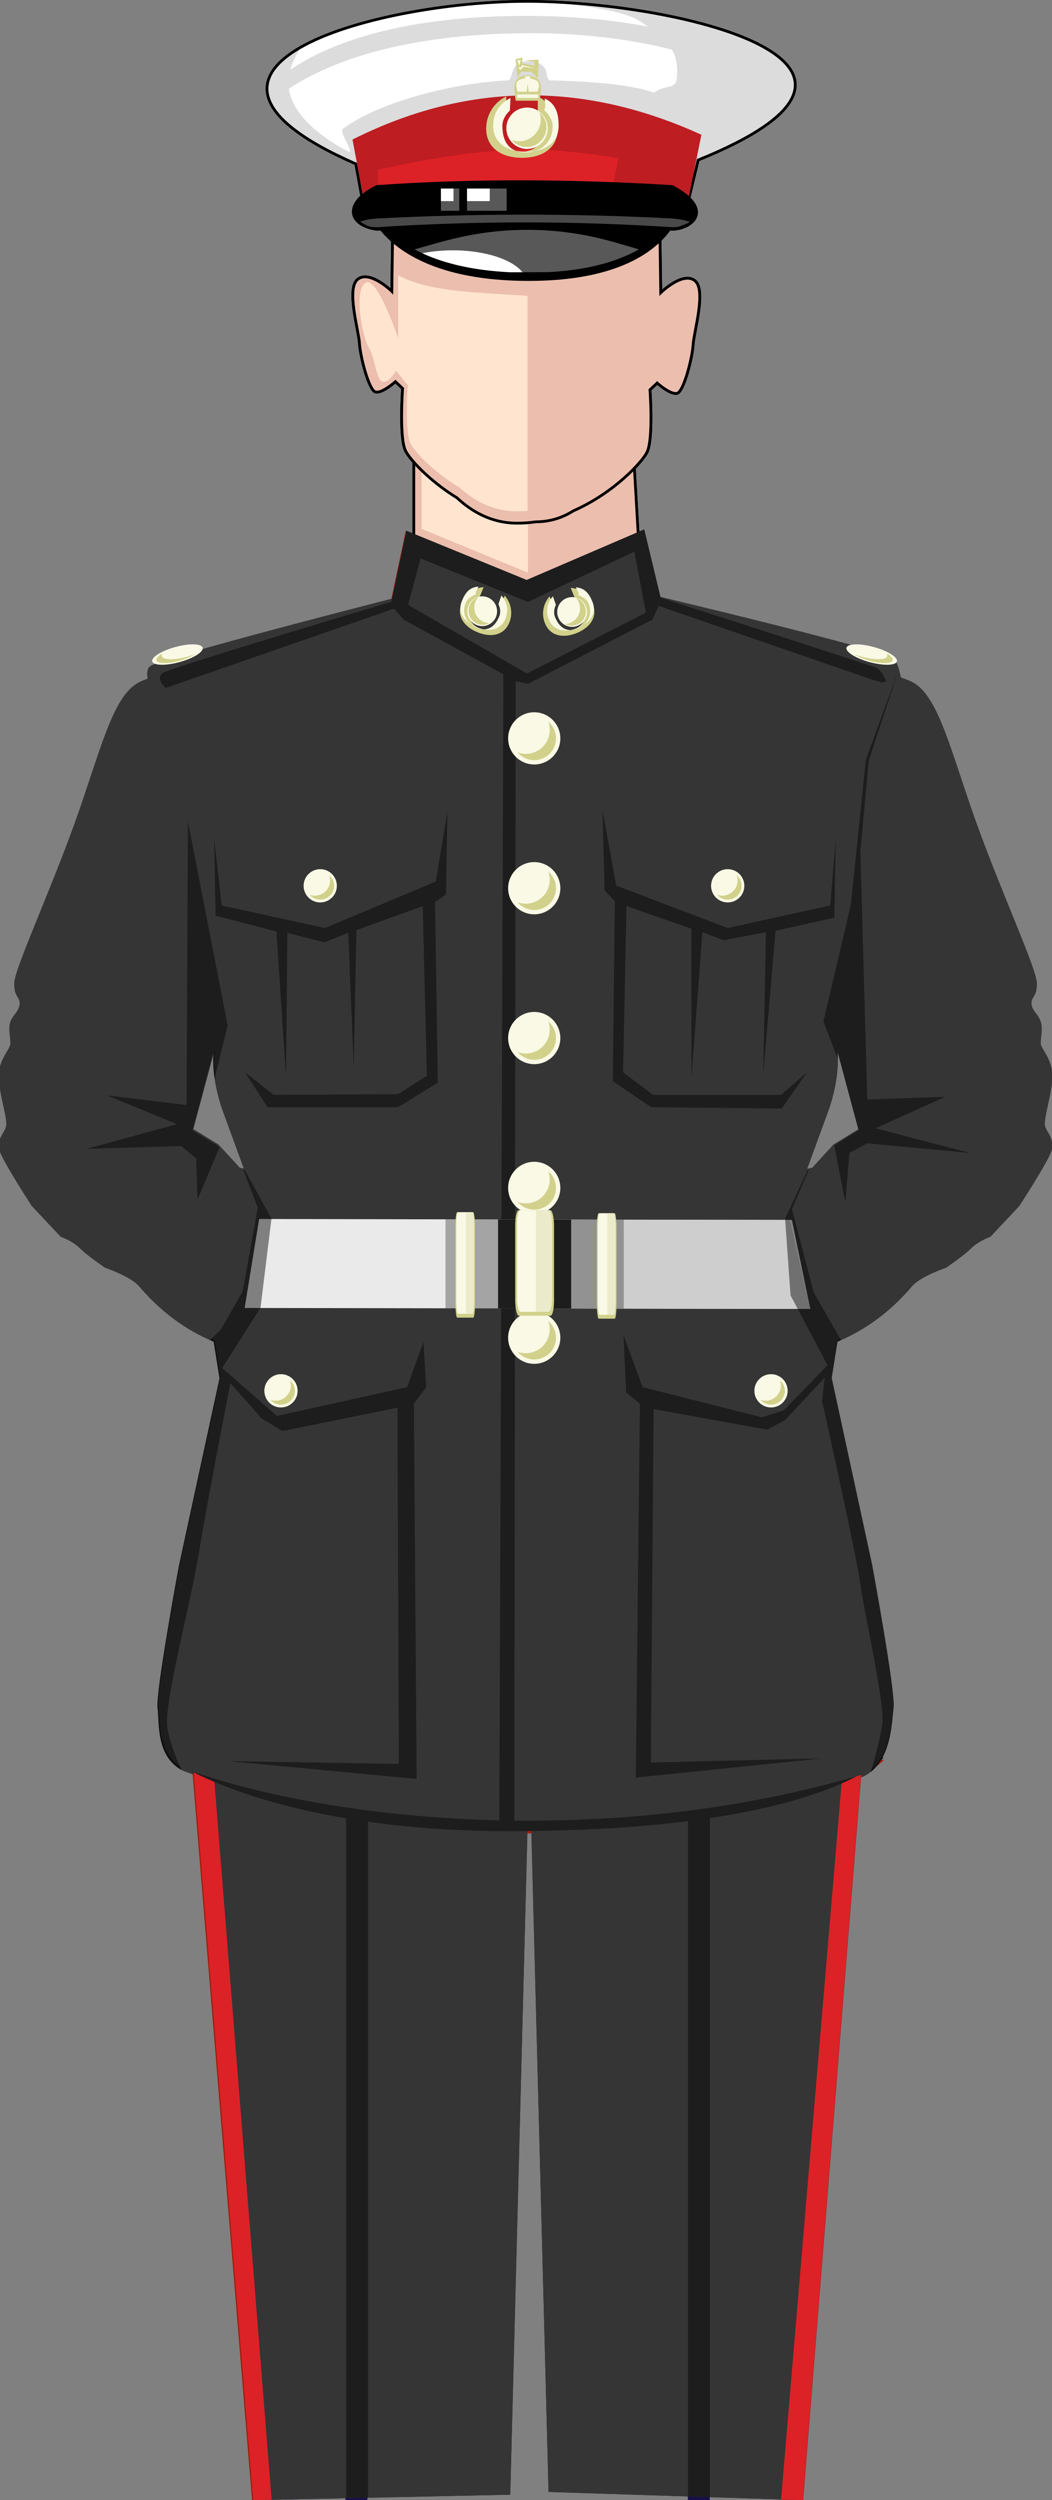 <?xml version="1.0" encoding="UTF-8" standalone="no"?>
<svg
   xmlns:dc="http://purl.org/dc/elements/1.1/"
   xmlns:cc="http://creativecommons.org/ns#"
   xmlns:rdf="http://www.w3.org/1999/02/22-rdf-syntax-ns#"
   xmlns:svg="http://www.w3.org/2000/svg"
   xmlns="http://www.w3.org/2000/svg"
   xmlns:sodipodi="http://sodipodi.sourceforge.net/DTD/sodipodi-0.dtd"
   xmlns:inkscape="http://www.inkscape.org/namespaces/inkscape"
   width="102.807mm"
   height="244.287mm"
   viewBox="0 0 102.807 244.287"
   version="1.1"
   id="svg409933"
   inkscape:version="1.0.2-2 (e86c870879, 2021-01-15)"
   sodipodi:docname="rm_blank.svg">
  <rect x="0" y="0" width="102.807" height="244.287" fill="#808080" stroke="none"/>
  <defs
     id="defs409927" />
  <sodipodi:namedview
     id="base"
     pagecolor="#ffffff"
     bordercolor="#666666"
     borderopacity="1.0"
     inkscape:pageopacity="0.0"
     inkscape:pageshadow="2"
     inkscape:zoom="0.35"
     inkscape:cx="599.99457"
     inkscape:cy="1087.3598"
     inkscape:document-units="mm"
     inkscape:current-layer="layer1"
     inkscape:document-rotation="0"
     showgrid="false"
     inkscape:window-width="1267"
     inkscape:window-height="1040"
     inkscape:window-x="146"
     inkscape:window-y="244"
     inkscape:window-maximized="0" />
  <g
     inkscape:label="Layer 1"
     inkscape:groupmode="layer"
     id="layer1"
     transform="translate(52.915,169.769)">
    <g
       id="g409925"
       transform="translate(252.459,-137.693)">
      <g
         id="g12787"
         transform="translate(-226.377)">
        <path
           style="fill:#282165;fill-opacity:1;stroke:none;stroke-width:0.265px;stroke-linecap:butt;stroke-linejoin:miter;stroke-opacity:1"
           d="m -60.403,137.109 6.147,75.103 25.123,-0.535 1.871,-72.163 1.871,71.895 24.856,0.802 6.147,-76.706 z"
           id="path12639" />
        <path
           id="path12641"
           style="fill:#a01d0b;fill-opacity:1;stroke:none;stroke-width:1px;stroke-linecap:butt;stroke-linejoin:miter;stroke-opacity:1"
           d="m 14.143,515.178 -24.223,286.623 8.061,0.26 22.682,-283.047 z"
           transform="scale(0.265)" />
        <path
           id="path12643"
           style="fill:#a01d0b;fill-opacity:1;stroke:none;stroke-width:1px;stroke-linecap:butt;stroke-linejoin:miter;stroke-opacity:1"
           d="m -227.633,526.289 22.572,275.771 6.816,-0.145 -21.969,-275.627 z"
           transform="scale(0.265)" />
        <path
           id="path12645"
           style="opacity:1;fill:#170f49;fill-opacity:1;stroke:none;stroke-width:3.78;stroke-linecap:round;stroke-miterlimit:4;stroke-dasharray:none;stroke-opacity:1"
           d="m -170.715,519.219 v 282.111 l 8.08,-0.172 V 519.219 Z m 126.268,0 v 281.475 l 8.082,0.26 V 519.219 Z"
           transform="scale(0.265)" />
        <path
           style="opacity:1;fill:#ffffff;stroke:#000000;stroke-width:0.265px;stroke-linecap:butt;stroke-linejoin:miter;stroke-opacity:1"
           d="m -43.467,-11.906 -0.756,-4.158 c -21.844,-9.574 2.692,-16.066 17.387,-15.875 14.695,0.191 39.147,6.149 16.064,15.497 l -1.134,4.725 z"
           id="path12647"
           sodipodi:nodetypes="cczccc" />
        <g
           id="g12653">
          <path
             style="fill:#ecbeae;fill-opacity:1;stroke:#000000;stroke-width:0.262px;stroke-linecap:butt;stroke-linejoin:miter;stroke-opacity:1"
             d="M -38.555,22.301 V 10.582 h 21.371 l 0.743,12.853 -12.636,4.158 z"
             id="path12649" />
          <path
             id="path12651"
             style="opacity:1;fill:#ffe5d0;fill-opacity:1;stroke:none;stroke-width:1;stroke-linecap:round;stroke-miterlimit:4;stroke-dasharray:none;stroke-opacity:1"
             d="m -36.798,11.339 h 8.394 c 0.554,0 1,0.446 1,1 V 23.874 l -10.394,-4.276 v -7.258 c 0,-0.554 0.446,-1 1,-1 z"
             sodipodi:nodetypes="sssccss" />
        </g>
        <g
           id="g12659"
           style="opacity:1">
          <path
             id="path12655"
             style="fill:#ecbeae;fill-opacity:1;stroke:#000000;stroke-width:0.271px;stroke-linecap:butt;stroke-linejoin:miter;stroke-opacity:1"
             d="m -14.497,-8.753 -26.138,0.133 -0.07,5.012 c 0,0 -2.108,-2.072 -3.302,-1.203 -1.194,0.869 0.07,5.012 0.14,6.281 0.07,1.27 0.914,4.543 1.546,4.744 0.632,0.2 1.967,-1.003 1.967,-1.003 l 0.703,0.668 c 0,0 -0.351,4.744 0.281,6.081 0.358,0.756 2.244,2.9 5.035,4.609 1.476,1.375 3.391,2.45 5.786,2.474 0.654,0.006 1.294,-0.042 1.919,-0.134 0.016,-9.4e-5 0.032,0.001 0.048,0.001 1.411,-0.014 2.61,-0.432 3.629,-1.079 3.954,-1.73 6.748,-4.8 7.192,-5.737 0.632,-1.336 0.281,-6.08 0.281,-6.08 l 0.703,-0.668 c 1e-6,0 1.335,1.202 1.968,1.002 0.632,-0.2 1.475,-3.474 1.545,-4.744 0.07,-1.27 1.335,-5.412 0.141,-6.281 -1.194,-0.869 -3.302,1.203 -3.302,1.203 l -0.071,-5.011 h -0.049 z" />
          <path
             id="path12657"
             style="fill:#ffe5d0;fill-opacity:1;stroke:none;stroke-width:0.967px;stroke-linecap:butt;stroke-linejoin:miter;stroke-opacity:1"
             d="m -103.572,-11.949 c -17.341,-1.247 -36.097,-1.236 -47.691,-7.59 V 3.703 c 0,0 -7.846,-23.474 -12.148,-20.408 -4.303,3.066 -1.01,19.962 1.264,23.686 2.339,3.83 2.787,11.996 5.064,12.703 2.278,0.707 5.064,-4.043 5.064,-4.043 l 4.299,5.389 c 0,0 -1.266,16.744 1.012,21.461 1.288,2.667 8.083,10.234 18.137,16.266 5.318,4.853 12.216,8.649 20.844,8.732 1.403,0.014 2.788,-0.05 4.156,-0.166 z"
             transform="scale(0.265)"
             sodipodi:nodetypes="cccsssccscccc" />
        </g>
        <path
           id="path12661"
           style="opacity:1;fill:#353535;fill-opacity:1;stroke:none;stroke-width:1px;stroke-linecap:butt;stroke-linejoin:miter;stroke-opacity:1"
           d="m -144.957,78.791 -5.557,20.203 c 0,0 -89.397,22.729 -92.428,25.76 -0.986,0.986 -1.056,2.67 -0.711,4.49 -1.373,0.501 -2.552,0.991 -3.49,1.471 -9.69,5.175 -14.287,26.428 -23.572,52.143 -9.286,25.714 -21.994,53.309 -22.143,58.57 -0.149,5.261 2.292,5.081 1.965,7.857 -0.327,2.777 -2.527,3.907 -3.393,6.43 -0.865,2.523 0,5.357 0,7.857 0,2.5 -4.287,5.714 -4.287,12.143 0,6.429 3.394,15.713 2.68,18.57 -0.714,2.857 -4.108,5 -1.965,10 2.143,5 11.43,19.287 11.43,19.287 L -275.715,335 c 0,0 4.285,1.428 7.143,4.285 2.857,2.857 9.287,7.143 9.287,7.143 0,0 8.571,2.858 12.143,6.43 7.882,9.366 17.226,16.433 27.84,20.781 l 2.16,13.504 -15,69.285 c 0,0 -8.572,46.43 -7.857,52.145 0.714,5.714 -0.7,18.325 9.545,23.361 55.233,20.01 157.836,29.836 250.811,2.02 10.245,-5.036 10.346,-19.667 11.061,-25.381 0.714,-5.714 -7.857,-52.145 -7.857,-52.145 L 8.559,387.143 10.719,373.639 c 10.614,-4.348 19.958,-11.415 27.84,-20.781 3.571,-3.571 12.143,-6.43 12.143,-6.43 0,0 6.43,-4.285 9.287,-7.143 C 62.845,336.428 67.131,335 67.131,335 L 77.844,323.572 c 0,0 9.287,-14.287 11.43,-19.287 2.143,-5 -1.251,-7.143 -1.965,-10 -0.714,-2.857 2.68,-12.142 2.68,-18.57 0,-6.429 -4.287,-9.643 -4.287,-12.143 0,-2.5 0.865,-5.335 0,-7.857 -0.866,-2.523 -3.066,-3.653 -3.393,-6.43 -0.327,-2.777 2.114,-2.596 1.965,-7.857 -0.149,-5.261 -12.857,-32.856 -22.143,-58.57 -9.286,-25.714 -13.882,-46.967 -23.572,-52.143 -1.14,-0.583 -2.655,-1.182 -4.43,-1.797 -0.288,-1.702 -0.929,-4.62 -2.309,-6.689 -2.02,-3.03 -89.398,-23.738 -89.398,-23.738 L -64.145,79.297 -104.045,96.469 Z m -74.328,187.637 c 0,0 -1.43,9.286 3.57,22.857 2.23,6.052 5.153,14.051 7.727,21.104 L -210,310 l -7.857,-8.572 -9.285,-5.713 z m 229.986,0 7.857,29.287 -9.285,5.713 L 1.416,310 -0.596,310.389 C 1.978,303.336 4.901,295.337 7.131,289.285 12.131,275.714 10.701,266.428 10.701,266.428 Z"
           transform="scale(0.265)" />
        <path
           id="path12663"
           style="fill:#a01d0b;fill-opacity:1;stroke:none;stroke-width:1px;stroke-linecap:butt;stroke-linejoin:miter;stroke-opacity:1"
           d="m -60.61,74.246 -43.435,18.688 -44.447,-18.182 -5.557,26.264 c 0,0 -81.317,24.243 -84.348,26.264 -3.03,2.02 1.01,5.557 1.01,5.557 l 84.348,-29.295 3.537,4.041 36.869,20.203 -1.508,423.213 c -44.962,-1.034 -85.398,-8.284 -113.951,-18.244 13.06,6.763 50.393,22.307 118.092,22.246 77.192,-0.07 112.902,-12.345 128.016,-20.361 -42.094,12.289 -86.043,16.922 -126.605,16.459 l 0.504,-420.787 4.545,1.01 45.963,-23.738 2.29,-5.051 79.027,27.273 3.535,1.01 1.516,-0.504 c 0,0 -1.516,-4.041 -4.041,-5.051 C 22.223,124.25 -54.549,99.5 -54.549,99.5 Z M -64.285,82.5 -60,105 -103.928,127.5 -147.857,102.143 -143.215,85 l 39.643,16.072 z m 92.143,445.357 -1.041,0.008 c -0.499,0.827 -1.059,1.616 -1.688,2.354 1.93,-1.454 2.729,-2.361 2.729,-2.361 z"
           transform="scale(0.265)"
           sodipodi:nodetypes="ccccsccccccscccccccccscccccccccccccc" />
        <path
           style="fill:#eaeaea;fill-opacity:1;stroke:none;stroke-width:0.265px;stroke-linecap:butt;stroke-linejoin:miter;stroke-opacity:1"
           d="m -53.673,87.029 -1.417,8.693 55.279,0.095 -1.795,-8.693 z"
           id="path12665" />
        <path
           id="path12667"
           style="opacity:1;fill:#cecece;fill-opacity:1;stroke:none;stroke-width:3.78;stroke-linecap:round;stroke-miterlimit:4;stroke-dasharray:none;stroke-opacity:1"
           d="m -90,329.133 v 32.855 l 90.715,0.154 -6.787,-32.857 z"
           transform="scale(0.265)" />
        <g
           id="g12681"
           style="fill:#000000;fill-opacity:0.456;stroke:none">
          <path
             id="path12669"
             style="fill:#000000;fill-opacity:0.456;stroke:none;stroke-width:1px;stroke-linecap:butt;stroke-linejoin:miter;stroke-opacity:1"
             d="m -228.799,181.828 -0.506,104.551 -29.295,-3.537 25.76,10.607 -33.336,9.092 34.852,-1.01 5.555,4.545 0.506,15.152 8.059,-19.088 -0.652,-0.713 -9.285,-5.713 7.857,-29.287 c 0,0 -0.583,3.875 0.334,10.254 l 4.799,-19.598 z"
             transform="scale(0.265)" />
          <path
             id="path12671"
             style="fill:#000000;fill-opacity:0.456;stroke:none;stroke-width:1px;stroke-linecap:butt;stroke-linejoin:miter;stroke-opacity:1"
             d="m 32.398,128.34 -11.186,30.76 -5.555,53.537 -10.102,42.932 5.32,13.918 c -0.023,-1.925 -0.176,-3.059 -0.176,-3.059 l 7.857,29.287 -9.023,5.553 4.102,20.971 1.516,-18.182 6.566,-3.537 37.881,3.537 -34.852,-9.092 25.76,-11.617 -28.789,1.01 -2.525,-91.418 3.029,-33.336 10.258,-31.236 c -0.027,-0.009 -0.055,-0.019 -0.082,-0.027 z"
             transform="scale(0.265)" />
          <path
             id="path12673"
             style="fill:#000000;fill-opacity:0.456;stroke:none;stroke-width:1px;stroke-linecap:butt;stroke-linejoin:miter;stroke-opacity:1"
             d="m -208.344,309.418 c 0.12,0.328 0.237,0.646 0.355,0.971 l -0.385,-0.074 5.332,13.945 -5.555,30.809 -8.082,14.143 -3.979,3.846 c 0.45,0.196 0.899,0.396 1.354,0.582 l 2.16,13.504 -15,69.285 c 0,0 -8.572,46.43 -7.857,52.145 0.697,5.575 -0.627,17.711 8.822,22.977 -1.607,-3.47 -4.182,-9.609 -5.197,-15.361 -1.515,-8.586 8.585,-45.961 11.615,-64.648 3.03,-18.688 11.617,-62.631 11.617,-62.631 l 11.617,13.133 7.576,4.545 42.426,-8.586 0.506,131.32 -62.629,-1.01 69.195,6.564 -1.012,-138.391 4.547,-6.061 -1.01,-16.668 -6.062,16.668 -47.98,10.607 -20.203,-17.678 14.141,-22.225 4.041,-32.83 z"
             transform="scale(0.265)" />
          <path
             id="path12675"
             style="fill:#000000;fill-opacity:0.456;stroke:none;stroke-width:1px;stroke-linecap:butt;stroke-linejoin:miter;stroke-opacity:1"
             d="m 0.207,310.234 -0.422,0.08 -8.371,17.984 2.02,28.285 13.637,25.758 -16.162,16.668 -8.08,2.525 -43.941,-11.111 -7.072,-19.193 1.01,21.213 5.051,4.041 -1.514,137.887 68.689,-7.072 -63.135,1.516 1.01,-130.309 41.922,7.576 6.566,-3.537 14.646,-15.656 -1.01,8.586 c 0,0 12.627,56.568 14.143,67.68 1.515,11.112 9.09,43.941 8.08,51.518 -0.618,4.639 -2.677,12.182 -4.238,17.578 7.589,-6.064 7.735,-18.512 8.381,-23.678 0.714,-5.714 -7.857,-52.145 -7.857,-52.145 L 8.559,387.143 10.719,373.639 c 0.438,-0.18 0.871,-0.372 1.305,-0.561 L 2.02,355.574 -6.061,324.764 Z"
             transform="scale(0.265)" />
          <path
             style="fill:#000000;fill-opacity:0.456;stroke:none;stroke-width:0.265px;stroke-linecap:butt;stroke-linejoin:miter;stroke-opacity:1"
             d="m -58.064,49.913 0.134,7.484 5.947,1.537 0.935,14.165 0.134,-14.032 3.608,0.935 2.339,-0.935 0.535,13.163 0.267,-13.43 6.481,-2.339 0.401,16.571 -2.806,1.804 -12.161,0.067 -2.806,-2.205 2.205,3.408 h 12.762 l 3.875,-2.405 -0.267,-17.64 1.069,-0.735 0.134,-8.018 -1.136,6.749 -10.824,4.544 -10.089,-2.205 z"
             id="path12677" />
          <path
             style="fill:#000000;fill-opacity:0.456;stroke:none;stroke-width:0.265px;stroke-linecap:butt;stroke-linejoin:miter;stroke-opacity:1"
             d="m -20.112,47.106 0.2,7.818 1.002,1.069 -0.2,17.573 3.742,2.539 12.762,0.134 2.472,-3.541 -2.539,2.205 H -15.168 l -2.94,-2.205 0.334,-16.237 6.348,2.205 v 14.566 l 1.069,-14.232 2.071,0.802 4.143,-0.802 -0.267,13.898 1.203,-14.032 5.746,-1.27 0.134,-7.617 -0.535,6.414 -10.023,2.205 -10.891,-4.143 z"
             id="path12679" />
        </g>
        <g
           id="g12687">
          <path
             id="path12683"
             style="fill:#f9e924;fill-opacity:1;stroke:none;stroke-width:4.932;stroke-linecap:round;stroke-opacity:1"
             d="m -20.888,24.807 -0.178,0.149 0.178,0.104 c 0,0 -0.03,0.119 0.03,0.149 0.059,0.03 0.223,0.045 0.223,0.045 0,0 -0.153,0.113 -0.271,0.281 -0.019,-0.009 -0.043,-0.014 -0.071,-0.014 -0.223,0 -0.461,-0.372 -0.595,-0.386 -0.134,-0.015 -1.1,0.907 -1.011,0.996 0.089,0.089 1.1,2.36e-4 1.294,-0.015 0.082,-0.006 0.174,-0.061 0.253,-0.122 0.006,0.2 0.035,0.38 0.063,0.532 a 0.952,0.952 0 0 0 -0.599,0.884 0.952,0.952 0 0 0 0.098,0.421 l -0.455,0.338 c 0,0 -0.312,-0.461 -0.119,-0.818 0.193,-0.357 0.699,-0.684 0.699,-0.684 l -1.13,0.164 0.282,0.074 c 0,0 -0.416,0.446 -0.371,0.907 0.013,0.374 0.193,0.712 0.05,1.035 l -0.038,0.029 c 0.01,-0.002 0.019,-0.002 0.028,-0.004 -0.004,0.008 -0.006,0.017 -0.01,0.025 l 0.037,-0.029 c 0.349,-0.054 0.629,0.209 0.986,0.318 0.434,0.163 0.973,-0.123 0.973,-0.123 l -0.002,0.292 0.452,-1.049 c 0,0 -0.448,0.403 -0.843,0.497 -0.395,0.094 -0.812,-0.287 -0.812,-0.287 l 0.497,-0.393 a 0.952,0.952 0 0 0 0.629,0.238 0.952,0.952 0 0 0 0.952,-0.952 0.952,0.952 0 0 0 -0.112,-0.448 l 0.253,-0.2 a 0.476,0.476 0 0 0 0.245,0.068 0.476,0.476 0 0 0 0.476,-0.476 0.476,0.476 0 0 0 -0.042,-0.194 c 0.055,-0.006 0.099,-0.015 0.113,-0.029 0.089,-0.089 -0.877,-1.011 -1.011,-0.996 -0.13,0.015 -0.36,0.365 -0.578,0.383 -0.006,-0.205 -0.014,-0.369 -0.014,-0.369 l 0.178,-0.03 c 0,0 -0.119,-0.253 -0.327,-0.268 -0.208,-0.015 -0.402,-0.045 -0.402,-0.045 z m 0.567,1.156 c 0.087,0.072 0.197,0.145 0.293,0.153 0.054,0.004 0.177,0.014 0.322,0.024 a 0.476,0.476 0 0 0 -0.051,0.214 0.476,0.476 0 0 0 0.034,0.178 l -0.247,0.183 a 0.952,0.952 0 0 0 -0.394,-0.222 c 0.018,-0.115 0.035,-0.254 0.041,-0.407 0.002,-0.037 9.44e-4,-0.082 0.002,-0.123 z m 0.905,0.195 c 0.098,0.005 0.194,0.01 0.285,0.011 a 0.238,0.238 0 0 1 0.088,0.184 0.238,0.238 0 0 1 -0.238,0.238 0.238,0.238 0 0 1 -0.238,-0.238 0.238,0.238 0 0 1 0.103,-0.196 z" />
          <path
             id="path12685"
             style="fill:#000000;fill-opacity:0.238;stroke:none;stroke-width:0.265px;stroke-linecap:butt;stroke-linejoin:miter;stroke-opacity:1"
             d="m -21.572,25.134 c -0.134,-0.015 -1.101,0.907 -1.011,0.996 0.089,0.089 1.101,-1.11e-4 1.294,-0.015 0.082,-0.006 0.173,-0.061 0.253,-0.121 0.006,0.2 0.035,0.38 0.063,0.531 a 0.952,0.952 0 0 0 -0.598,0.884 0.952,0.952 0 0 0 0.074,0.368 l 0.007,-0.006 0.134,0.246 -0.567,0.449 c 0,0 0.047,0.283 0.567,0.378 0.133,0.024 0.278,0.003 0.421,-0.041 -0.395,0.094 -0.812,-0.287 -0.812,-0.287 l 0.497,-0.393 a 0.952,0.952 0 0 0 0.629,0.238 0.952,0.952 0 0 0 0.952,-0.952 0.952,0.952 0 0 0 -0.112,-0.448 l 0.253,-0.201 a 0.476,0.476 0 0 0 0.245,0.068 0.476,0.476 0 0 0 0.476,-0.476 0.476,0.476 0 0 0 -0.041,-0.194 c 0.055,-0.006 0.098,-0.015 0.113,-0.029 0.028,-0.028 -0.054,-0.142 -0.177,-0.281 l -0.649,0.019 -0.544,-0.071 -0.165,-0.189 -0.022,-0.099 c -0.011,0.002 -0.022,0.007 -0.033,0.008 -0.003,-0.105 -0.004,-0.121 -0.007,-0.188 l -0.033,-0.147 -0.095,0.827 v 0.425 l -0.212,0.048 0.236,0.095 0.189,0.165 c 0,0 0.425,0.472 0.425,0.638 0,0.165 -0.26,0.567 -0.425,0.685 -0.165,0.118 -0.591,0.118 -0.898,-0.048 -0.167,-0.09 -0.267,-0.204 -0.328,-0.293 0.003,-0.054 0.028,-0.571 0.162,-0.841 0.142,-0.283 0.449,-0.331 0.449,-0.331 l -0.047,-0.921 -0.425,0.354 -1.063,-0.024 0.827,-0.827 c -0.001,-1.74e-4 -0.003,-0.001 -0.004,-0.002 z m 1.251,0.829 c 0.087,0.072 0.197,0.145 0.293,0.152 0.054,0.004 0.177,0.014 0.321,0.024 a 0.476,0.476 0 0 0 -0.051,0.213 0.476,0.476 0 0 0 0.035,0.178 l -0.247,0.183 a 0.952,0.952 0 0 0 -0.394,-0.222 c 0.018,-0.115 0.035,-0.255 0.041,-0.407 0.002,-0.037 8.99e-4,-0.082 0.002,-0.122 z m 0.905,0.194 c 0.098,0.005 0.194,0.01 0.285,0.011 a 0.238,0.238 0 0 1 0.085,0.148 h 0.13 l -0.029,0.118 c 0,0 -0.071,0.236 -0.307,0.26 -0.236,0.024 -0.284,-0.071 -0.284,-0.071 l -0.26,0.189 -0.094,-0.095 0.236,-0.236 v -0.198 l 0.143,0.008 a 0.238,0.238 0 0 1 0.096,-0.135 z m -2.506,0.868 c 0,0 -0.307,0.378 -0.307,0.567 0,0.189 0.165,0.638 0.165,0.638 l 0.117,-0.094 c -0.048,-0.077 -0.275,-0.465 -0.101,-0.787 0.059,-0.109 0.147,-0.21 0.241,-0.305 z m -0.61,0.469 c -0.029,0.101 -0.046,0.208 -0.035,0.317 0.013,0.374 0.194,0.712 0.051,1.035 l -0.039,0.029 c 0.01,-0.002 0.018,-0.002 0.028,-0.004 -0.004,0.008 -0.006,0.017 -0.01,0.025 l 0.037,-0.028 c 0.349,-0.054 0.629,0.208 0.987,0.318 0.434,0.163 0.973,-0.123 0.973,-0.123 l -0.002,0.292 0.452,-1.049 c 0,0 -0.101,0.089 -0.242,0.191 0.118,-0.081 0.208,-0.148 0.208,-0.148 l -0.425,0.661 -0.048,-0.142 c 0,0 -0.331,0.142 -0.638,0.165 -0.307,0.024 -1.111,-0.378 -1.111,-0.378 0,0 -0.047,-0.283 -0.071,-0.425 -0.022,-0.134 -0.105,-0.515 -0.114,-0.736 z m 2.046,1.099 c -0.025,0.016 -0.049,0.032 -0.076,0.047 0.03,-0.016 0.048,-0.03 0.076,-0.047 z" />
        </g>
        <path
           id="path12689"
           style="fill:#f9e924;fill-opacity:1;stroke:none;stroke-width:4.932;stroke-linecap:round;stroke-opacity:1"
           d="m -33.597,24.807 -0.178,0.149 0.178,0.104 c 0,0 -0.03,0.119 0.03,0.149 0.059,0.03 0.223,0.045 0.223,0.045 0,0 -0.153,0.113 -0.271,0.281 -0.019,-0.009 -0.043,-0.014 -0.071,-0.014 -0.223,0 -0.461,-0.372 -0.595,-0.386 -0.134,-0.015 -1.1,0.907 -1.011,0.996 0.089,0.089 1.1,2.36e-4 1.294,-0.015 0.082,-0.006 0.174,-0.061 0.253,-0.122 0.006,0.2 0.035,0.38 0.063,0.532 a 0.952,0.952 0 0 0 -0.599,0.884 0.952,0.952 0 0 0 0.098,0.421 l -0.455,0.338 c 0,0 -0.312,-0.461 -0.119,-0.818 0.193,-0.357 0.699,-0.684 0.699,-0.684 l -1.13,0.164 0.282,0.074 c 0,0 -0.416,0.446 -0.371,0.907 0.013,0.374 0.193,0.712 0.05,1.035 l -0.038,0.029 c 0.01,-0.002 0.019,-0.002 0.028,-0.004 -0.004,0.008 -0.006,0.017 -0.01,0.025 l 0.037,-0.029 c 0.349,-0.054 0.629,0.209 0.986,0.318 0.434,0.163 0.973,-0.123 0.973,-0.123 l -0.002,0.292 0.452,-1.049 c 0,0 -0.448,0.403 -0.843,0.497 -0.395,0.094 -0.812,-0.287 -0.812,-0.287 l 0.497,-0.393 a 0.952,0.952 0 0 0 0.629,0.238 0.952,0.952 0 0 0 0.952,-0.952 0.952,0.952 0 0 0 -0.112,-0.448 l 0.253,-0.2 a 0.476,0.476 0 0 0 0.245,0.068 0.476,0.476 0 0 0 0.476,-0.476 0.476,0.476 0 0 0 -0.042,-0.194 c 0.055,-0.006 0.099,-0.015 0.113,-0.029 0.089,-0.089 -0.877,-1.011 -1.011,-0.996 -0.13,0.015 -0.36,0.365 -0.578,0.383 -0.006,-0.205 -0.014,-0.369 -0.014,-0.369 l 0.178,-0.03 c 0,0 -0.119,-0.253 -0.327,-0.268 -0.208,-0.015 -0.402,-0.045 -0.402,-0.045 z m 0.567,1.156 c 0.087,0.072 0.197,0.145 0.293,0.153 0.054,0.004 0.177,0.014 0.322,0.024 a 0.476,0.476 0 0 0 -0.051,0.214 0.476,0.476 0 0 0 0.034,0.178 l -0.247,0.183 a 0.952,0.952 0 0 0 -0.394,-0.222 c 0.018,-0.115 0.035,-0.254 0.041,-0.407 0.002,-0.037 9.44e-4,-0.082 0.002,-0.123 z m 0.905,0.195 c 0.098,0.005 0.194,0.01 0.285,0.011 a 0.238,0.238 0 0 1 0.088,0.184 0.238,0.238 0 0 1 -0.238,0.238 0.238,0.238 0 0 1 -0.238,-0.238 0.238,0.238 0 0 1 0.103,-0.196 z" />
        <path
           id="path12691"
           style="fill:#000000;fill-opacity:0.238;stroke:none;stroke-width:0.265px;stroke-linecap:butt;stroke-linejoin:miter;stroke-opacity:1"
           d="m -34.281,25.134 c -0.134,-0.015 -1.101,0.907 -1.011,0.996 0.089,0.089 1.101,-1.11e-4 1.294,-0.015 0.082,-0.006 0.173,-0.061 0.253,-0.121 0.006,0.2 0.035,0.38 0.063,0.531 a 0.952,0.952 0 0 0 -0.598,0.884 0.952,0.952 0 0 0 0.074,0.368 l 0.007,-0.006 0.134,0.246 -0.567,0.449 c 0,0 0.047,0.283 0.567,0.378 0.133,0.024 0.278,0.003 0.421,-0.041 -0.395,0.094 -0.812,-0.287 -0.812,-0.287 l 0.497,-0.393 a 0.952,0.952 0 0 0 0.629,0.238 0.952,0.952 0 0 0 0.952,-0.952 0.952,0.952 0 0 0 -0.112,-0.448 l 0.253,-0.201 a 0.476,0.476 0 0 0 0.245,0.068 0.476,0.476 0 0 0 0.476,-0.476 0.476,0.476 0 0 0 -0.041,-0.194 c 0.055,-0.006 0.098,-0.015 0.113,-0.029 0.028,-0.028 -0.054,-0.142 -0.177,-0.281 l -0.649,0.019 -0.544,-0.071 -0.165,-0.189 -0.022,-0.099 c -0.011,0.002 -0.022,0.007 -0.033,0.008 -0.003,-0.105 -0.004,-0.121 -0.007,-0.188 l -0.033,-0.147 -0.095,0.827 v 0.425 l -0.212,0.048 0.236,0.095 0.189,0.165 c 0,0 0.425,0.472 0.425,0.638 0,0.165 -0.26,0.567 -0.425,0.685 -0.165,0.118 -0.591,0.118 -0.898,-0.048 -0.167,-0.09 -0.267,-0.204 -0.328,-0.293 0.003,-0.054 0.028,-0.571 0.162,-0.841 0.142,-0.283 0.449,-0.331 0.449,-0.331 l -0.047,-0.921 -0.425,0.354 -1.063,-0.024 0.827,-0.827 c -0.001,-1.74e-4 -0.003,-0.001 -0.004,-0.002 z m 1.251,0.829 c 0.087,0.072 0.197,0.145 0.293,0.152 0.054,0.004 0.177,0.014 0.321,0.024 a 0.476,0.476 0 0 0 -0.051,0.213 0.476,0.476 0 0 0 0.035,0.178 l -0.247,0.183 a 0.952,0.952 0 0 0 -0.394,-0.222 c 0.018,-0.115 0.035,-0.255 0.041,-0.407 0.002,-0.037 8.99e-4,-0.082 0.002,-0.122 z m 0.905,0.194 c 0.098,0.005 0.194,0.01 0.285,0.011 a 0.238,0.238 0 0 1 0.085,0.148 h 0.13 l -0.029,0.118 c 0,0 -0.071,0.236 -0.307,0.26 -0.236,0.024 -0.284,-0.071 -0.284,-0.071 l -0.26,0.189 -0.094,-0.095 0.236,-0.236 v -0.198 l 0.143,0.008 a 0.238,0.238 0 0 1 0.096,-0.135 z m -2.506,0.868 c 0,0 -0.307,0.378 -0.307,0.567 0,0.189 0.165,0.638 0.165,0.638 l 0.117,-0.094 c -0.048,-0.077 -0.275,-0.465 -0.101,-0.787 0.059,-0.109 0.147,-0.21 0.241,-0.305 z m -0.61,0.469 c -0.029,0.101 -0.046,0.208 -0.035,0.317 0.013,0.374 0.194,0.712 0.051,1.035 l -0.039,0.029 c 0.01,-0.002 0.018,-0.002 0.028,-0.004 -0.004,0.008 -0.006,0.017 -0.01,0.025 l 0.037,-0.028 c 0.349,-0.054 0.629,0.208 0.987,0.318 0.434,0.163 0.973,-0.123 0.973,-0.123 l -0.002,0.292 0.452,-1.049 c 0,0 -0.101,0.089 -0.242,0.191 0.118,-0.081 0.208,-0.148 0.208,-0.148 l -0.425,0.661 -0.048,-0.142 c 0,0 -0.331,0.142 -0.638,0.165 -0.307,0.024 -1.111,-0.378 -1.111,-0.378 0,0 -0.047,-0.283 -0.071,-0.425 -0.022,-0.134 -0.105,-0.515 -0.114,-0.736 z m 2.046,1.099 c -0.025,0.016 -0.049,0.032 -0.076,0.047 0.03,-0.016 0.048,-0.03 0.076,-0.047 z" />
        <g
           id="g12697">
          <circle
             style="opacity:1;fill:#f9e924;fill-opacity:1;stroke:none;stroke-width:6.92;stroke-linecap:round;stroke-opacity:1"
             id="circle12693"
             cx="-26.789"
             cy="35.766"
             r="2.551" />
          <path
             id="path12695"
             style="opacity:1;fill:#000000;fill-opacity:0.24;stroke:none;stroke-width:21.796;stroke-linecap:round;stroke-opacity:1"
             d="m -96.066,129.041 a 8.839,8.839 0 0 1 0.531,3.012 8.839,8.839 0 0 1 -8.84,8.84 8.839,8.839 0 0 1 -3.014,-0.529 8.036,8.036 0 0 0 6.139,2.852 8.036,8.036 0 0 0 8.035,-8.037 8.036,8.036 0 0 0 -2.852,-6.137 z"
             transform="scale(0.265)" />
        </g>
        <g
           id="g12703"
           transform="translate(0,9.355)">
          <circle
             style="opacity:1;fill:#f9e924;fill-opacity:1;stroke:none;stroke-width:6.92;stroke-linecap:round;stroke-opacity:1"
             id="circle12699"
             cx="-26.789"
             cy="35.766"
             r="2.551" />
          <path
             id="path12701"
             style="opacity:1;fill:#000000;fill-opacity:0.24;stroke:none;stroke-width:21.796;stroke-linecap:round;stroke-opacity:1"
             d="m -96.066,129.041 a 8.839,8.839 0 0 1 0.531,3.012 8.839,8.839 0 0 1 -8.84,8.84 8.839,8.839 0 0 1 -3.014,-0.529 8.036,8.036 0 0 0 6.139,2.852 8.036,8.036 0 0 0 8.035,-8.037 8.036,8.036 0 0 0 -2.852,-6.137 z"
             transform="scale(0.265)" />
        </g>
        <g
           id="g12709"
           transform="translate(0,18.71)">
          <circle
             style="opacity:1;fill:#f9e924;fill-opacity:1;stroke:none;stroke-width:6.92;stroke-linecap:round;stroke-opacity:1"
             id="circle12705"
             cx="-26.789"
             cy="35.766"
             r="2.551" />
          <path
             id="path12707"
             style="opacity:1;fill:#000000;fill-opacity:0.24;stroke:none;stroke-width:21.796;stroke-linecap:round;stroke-opacity:1"
             d="m -96.066,129.041 a 8.839,8.839 0 0 1 0.531,3.012 8.839,8.839 0 0 1 -8.84,8.84 8.839,8.839 0 0 1 -3.014,-0.529 8.036,8.036 0 0 0 6.139,2.852 8.036,8.036 0 0 0 8.035,-8.037 8.036,8.036 0 0 0 -2.852,-6.137 z"
             transform="scale(0.265)" />
        </g>
        <g
           id="g12715"
           transform="translate(0,28.065)">
          <circle
             style="opacity:1;fill:#f9e924;fill-opacity:1;stroke:none;stroke-width:6.92;stroke-linecap:round;stroke-opacity:1"
             id="circle12711"
             cx="-26.789"
             cy="35.766"
             r="2.551" />
          <path
             id="path12713"
             style="opacity:1;fill:#000000;fill-opacity:0.24;stroke:none;stroke-width:21.796;stroke-linecap:round;stroke-opacity:1"
             d="m -96.066,129.041 a 8.839,8.839 0 0 1 0.531,3.012 8.839,8.839 0 0 1 -8.84,8.84 8.839,8.839 0 0 1 -3.014,-0.529 8.036,8.036 0 0 0 6.139,2.852 8.036,8.036 0 0 0 8.035,-8.037 8.036,8.036 0 0 0 -2.852,-6.137 z"
             transform="scale(0.265)" />
        </g>
        <g
           id="g12721"
           transform="translate(0,37.42)">
          <circle
             style="opacity:1;fill:#f9e924;fill-opacity:1;stroke:none;stroke-width:6.92;stroke-linecap:round;stroke-opacity:1"
             id="circle12717"
             cx="-26.789"
             cy="35.766"
             r="2.551" />
          <path
             id="path12719"
             style="opacity:1;fill:#000000;fill-opacity:0.24;stroke:none;stroke-width:21.796;stroke-linecap:round;stroke-opacity:1"
             d="m -96.066,129.041 a 8.839,8.839 0 0 1 0.531,3.012 8.839,8.839 0 0 1 -8.84,8.84 8.839,8.839 0 0 1 -3.014,-0.529 8.036,8.036 0 0 0 6.139,2.852 8.036,8.036 0 0 0 8.035,-8.037 8.036,8.036 0 0 0 -2.852,-6.137 z"
             transform="scale(0.265)" />
        </g>
        <g
           id="g12727"
           transform="translate(0,46.775)">
          <circle
             style="opacity:1;fill:#f9e924;fill-opacity:1;stroke:none;stroke-width:6.92;stroke-linecap:round;stroke-opacity:1"
             id="circle12723"
             cx="-26.789"
             cy="35.766"
             r="2.551" />
          <path
             id="path12725"
             style="opacity:1;fill:#000000;fill-opacity:0.24;stroke:none;stroke-width:21.796;stroke-linecap:round;stroke-opacity:1"
             d="m -96.066,129.041 a 8.839,8.839 0 0 1 0.531,3.012 8.839,8.839 0 0 1 -8.84,8.84 8.839,8.839 0 0 1 -3.014,-0.529 8.036,8.036 0 0 0 6.139,2.852 8.036,8.036 0 0 0 8.035,-8.037 8.036,8.036 0 0 0 -2.852,-6.137 z"
             transform="scale(0.265)" />
        </g>
        <g
           id="g12733"
           transform="translate(-20.789,18.71)">
          <circle
             style="opacity:1;fill:#f9e924;fill-opacity:1;stroke:none;stroke-width:6.92;stroke-linecap:round;stroke-opacity:1"
             id="circle12729"
             cx="-26.789"
             cy="35.766"
             r="2.551" />
          <path
             id="path12731"
             style="opacity:1;fill:#000000;fill-opacity:0.24;stroke:none;stroke-width:21.796;stroke-linecap:round;stroke-opacity:1"
             d="m -96.066,129.041 a 8.839,8.839 0 0 1 0.531,3.012 8.839,8.839 0 0 1 -8.84,8.84 8.839,8.839 0 0 1 -3.014,-0.529 8.036,8.036 0 0 0 6.139,2.852 8.036,8.036 0 0 0 8.035,-8.037 8.036,8.036 0 0 0 -2.852,-6.137 z"
             transform="scale(0.265)" />
        </g>
        <g
           id="g12739"
           transform="translate(18.899,18.71)">
          <circle
             style="opacity:1;fill:#f9e924;fill-opacity:1;stroke:none;stroke-width:6.92;stroke-linecap:round;stroke-opacity:1"
             id="circle12735"
             cx="-26.789"
             cy="35.766"
             r="2.551" />
          <path
             id="path12737"
             style="opacity:1;fill:#000000;fill-opacity:0.24;stroke:none;stroke-width:21.796;stroke-linecap:round;stroke-opacity:1"
             d="m -96.066,129.041 a 8.839,8.839 0 0 1 0.531,3.012 8.839,8.839 0 0 1 -8.84,8.84 8.839,8.839 0 0 1 -3.014,-0.529 8.036,8.036 0 0 0 6.139,2.852 8.036,8.036 0 0 0 8.035,-8.037 8.036,8.036 0 0 0 -2.852,-6.137 z"
             transform="scale(0.265)" />
        </g>
        <g
           id="g12745"
           transform="translate(22.868,69.264)">
          <circle
             style="opacity:1;fill:#f9e924;fill-opacity:1;stroke:none;stroke-width:6.92;stroke-linecap:round;stroke-opacity:1"
             id="circle12741"
             cx="-26.789"
             cy="35.766"
             r="2.551" />
          <path
             id="path12743"
             style="opacity:1;fill:#000000;fill-opacity:0.24;stroke:none;stroke-width:21.796;stroke-linecap:round;stroke-opacity:1"
             d="m -96.066,129.041 a 8.839,8.839 0 0 1 0.531,3.012 8.839,8.839 0 0 1 -8.84,8.84 8.839,8.839 0 0 1 -3.014,-0.529 8.036,8.036 0 0 0 6.139,2.852 8.036,8.036 0 0 0 8.035,-8.037 8.036,8.036 0 0 0 -2.852,-6.137 z"
             transform="scale(0.265)" />
        </g>
        <g
           id="g12751"
           transform="translate(-24.568,69.264)">
          <circle
             style="opacity:1;fill:#f9e924;fill-opacity:1;stroke:none;stroke-width:6.92;stroke-linecap:round;stroke-opacity:1"
             id="circle12747"
             cx="-26.789"
             cy="35.766"
             r="2.551" />
          <path
             id="path12749"
             style="opacity:1;fill:#000000;fill-opacity:0.24;stroke:none;stroke-width:21.796;stroke-linecap:round;stroke-opacity:1"
             d="m -96.066,129.041 a 8.839,8.839 0 0 1 0.531,3.012 8.839,8.839 0 0 1 -8.84,8.84 8.839,8.839 0 0 1 -3.014,-0.529 8.036,8.036 0 0 0 6.139,2.852 8.036,8.036 0 0 0 8.035,-8.037 8.036,8.036 0 0 0 -2.852,-6.137 z"
             transform="scale(0.265)" />
        </g>
        <rect
           style="opacity:1;fill:#bdb11b;fill-opacity:1;stroke:none;stroke-width:1.271;stroke-linecap:round;stroke-miterlimit:4;stroke-dasharray:none;stroke-opacity:1"
           id="rect12753"
           width="12.568"
           height="10.3"
           x="-34.49"
           y="86.179"
           rx="1.157"
           ry="1.397" />
        <rect
           style="opacity:1;fill:#f9e924;fill-opacity:1;stroke:none;stroke-width:1.185;stroke-linecap:round;stroke-miterlimit:4;stroke-dasharray:none;stroke-opacity:1"
           id="rect12755"
           width="11.339"
           height="9.922"
           x="-33.923"
           y="86.179"
           rx="1.043"
           ry="1.346" />
        <path
           id="path12757"
           style="opacity:1;fill:#ebd806;fill-opacity:1;stroke:none;stroke-width:3.78;stroke-linecap:round;stroke-miterlimit:4;stroke-dasharray:none;stroke-opacity:1"
           d="m -104.764,325.715 c -0.144,0.401 -0.236,0.828 -0.236,1.279 v 36.221 h 15.699 c 2.185,0 3.943,-2.269 3.943,-5.088 v -27.324 c 0,-2.819 -1.758,-5.088 -3.943,-5.088 z"
           transform="scale(0.265)" />
        <path
           id="path12759"
           style="fill:#000000;fill-opacity:0.238;stroke:none;stroke-width:0.395px;stroke-linecap:butt;stroke-linejoin:miter;stroke-opacity:1"
           d="m -29.203,88.124 c -0.2,-0.022 -1.643,1.354 -1.509,1.487 0.133,0.133 1.643,-1.65e-4 1.931,-0.022 0.122,-0.009 0.259,-0.091 0.377,-0.181 0.009,0.299 0.052,0.567 0.094,0.793 a 1.42,1.42 0 0 0 -0.893,1.32 1.42,1.42 0 0 0 0.111,0.549 l 0.011,-0.009 0.201,0.368 -0.846,0.67 c 0,0 0.07,0.423 0.846,0.564 0.198,0.036 0.415,0.004 0.628,-0.062 -0.589,0.14 -1.212,-0.428 -1.212,-0.428 l 0.742,-0.587 a 1.42,1.42 0 0 0 0.939,0.356 1.42,1.42 0 0 0 1.421,-1.421 1.42,1.42 0 0 0 -0.167,-0.669 l 0.378,-0.299 a 0.71,0.71 0 0 0 0.366,0.102 0.71,0.71 0 0 0 0.71,-0.71 0.71,0.71 0 0 0 -0.062,-0.289 c 0.082,-0.009 0.147,-0.023 0.168,-0.044 0.042,-0.042 -0.081,-0.212 -0.264,-0.419 l -0.968,0.028 -0.811,-0.106 -0.247,-0.282 -0.033,-0.147 c -0.016,0.004 -0.032,0.011 -0.049,0.012 -0.004,-0.156 -0.007,-0.181 -0.011,-0.281 l -0.049,-0.219 -0.141,1.234 v 0.635 l -0.317,0.071 0.352,0.141 0.282,0.247 c 0,0 0.635,0.705 0.635,0.952 0,0.247 -0.388,0.846 -0.635,1.023 -0.247,0.176 -0.881,0.176 -1.34,-0.071 -0.249,-0.134 -0.399,-0.305 -0.489,-0.437 0.004,-0.081 0.041,-0.853 0.242,-1.255 0.212,-0.423 0.669,-0.494 0.669,-0.494 l -0.07,-1.375 -0.635,0.529 -1.586,-0.035 1.234,-1.234 c -0.002,-2.59e-4 -0.004,-0.002 -0.005,-0.002 z m 1.866,1.237 c 0.13,0.107 0.294,0.217 0.437,0.228 0.081,0.006 0.264,0.021 0.48,0.036 a 0.71,0.71 0 0 0 -0.076,0.319 0.71,0.71 0 0 0 0.052,0.266 l -0.369,0.273 a 1.42,1.42 0 0 0 -0.588,-0.331 c 0.026,-0.172 0.052,-0.38 0.062,-0.608 0.002,-0.055 0.001,-0.122 0.002,-0.183 z m 1.35,0.29 c 0.147,0.008 0.289,0.015 0.425,0.017 a 0.355,0.355 0 0 1 0.126,0.221 h 0.194 l -0.044,0.176 c 0,0 -0.106,0.353 -0.458,0.388 -0.353,0.035 -0.423,-0.106 -0.423,-0.106 l -0.388,0.282 -0.14,-0.141 0.352,-0.352 V 89.841 l 0.213,0.012 a 0.355,0.355 0 0 1 0.143,-0.202 z m -3.741,1.296 c 0,0 -0.458,0.564 -0.458,0.846 0,0.282 0.247,0.953 0.247,0.953 l 0.175,-0.14 c -0.072,-0.115 -0.411,-0.694 -0.15,-1.175 0.088,-0.162 0.22,-0.314 0.359,-0.455 z m -0.911,0.7 c -0.043,0.151 -0.068,0.311 -0.052,0.473 0.019,0.557 0.289,1.063 0.076,1.545 l -0.058,0.043 c 0.014,-0.004 0.028,-0.002 0.042,-0.005 -0.006,0.012 -0.009,0.025 -0.015,0.037 l 0.055,-0.042 c 0.52,-0.081 0.939,0.311 1.472,0.474 0.647,0.243 1.452,-0.184 1.452,-0.184 l -0.003,0.437 0.675,-1.566 c 0,0 -0.151,0.133 -0.362,0.285 0.177,-0.12 0.31,-0.221 0.31,-0.221 l -0.634,0.987 -0.071,-0.211 c 0,0 -0.493,0.212 -0.952,0.247 -0.458,0.035 -1.657,-0.565 -1.657,-0.565 0,0 -0.07,-0.422 -0.106,-0.634 -0.033,-0.2 -0.156,-0.768 -0.17,-1.099 z m 3.054,1.64 c -0.038,0.024 -0.074,0.047 -0.113,0.07 0.044,-0.024 0.072,-0.046 0.113,-0.07 z" />
        <path
           style="fill:#000000;stroke:none;stroke-width:0.265px;stroke-linecap:butt;stroke-linejoin:miter;stroke-opacity:1"
           d="m -42.995,-11.623 c 0,0 1.795,6.898 15.403,6.993 13.607,0.094 15.025,-6.804 15.025,-6.804 z"
           id="path12761" />
        <path
           id="path12763"
           style="opacity:1;fill:#000000;fill-opacity:1;stroke:none;stroke-width:0.983;stroke-linecap:round;stroke-miterlimit:4;stroke-dasharray:none;stroke-opacity:1"
           d="m -42.196,-13.985 c 9.641,-0.677 19.282,-0.581 28.923,0 4.238,2.224 2.221,4.372 0,4.441 h -28.923 c -2.958,-0.404 -3.444,-2.793 0,-4.441 z"
           sodipodi:nodetypes="ccccc" />
        <rect
           style="opacity:1;fill:#585858;fill-opacity:1;stroke:none;stroke-width:1;stroke-linecap:round;stroke-miterlimit:4;stroke-dasharray:none;stroke-opacity:1"
           id="rect12765"
           width="1.795"
           height="2.173"
           x="-35.908"
           y="-13.654" />
        <rect
           style="opacity:1;fill:#585858;fill-opacity:1;stroke:none;stroke-width:1.469;stroke-linecap:round;stroke-miterlimit:4;stroke-dasharray:none;stroke-opacity:1"
           id="rect12767"
           width="3.874"
           height="2.173"
           x="-33.356"
           y="-13.654" />
        <rect
           style="opacity:1;fill:#ffffff;fill-opacity:1;stroke:none;stroke-width:0.836;stroke-linecap:round;stroke-miterlimit:4;stroke-dasharray:none;stroke-opacity:1"
           id="rect12769"
           width="2.221"
           height="1.228"
           x="-33.356"
           y="-13.654" />
        <rect
           style="opacity:1;fill:#fefefe;fill-opacity:1;stroke:none;stroke-width:0.622;stroke-linecap:round;stroke-miterlimit:4;stroke-dasharray:none;stroke-opacity:1"
           id="rect12771"
           width="1.228"
           height="1.228"
           x="-35.908"
           y="-13.654" />
        <path
           id="path12773"
           style="fill:#585858;fill-opacity:1;stroke:none;stroke-width:0.696px;stroke-linecap:butt;stroke-linejoin:miter;stroke-opacity:1"
           d="m -104.285,-36.351 c -19.422,0.065 -32.47,4.937 -41.197,7.202 7.864,4.217 19.254,7.712 35.637,8.463 l 13.91,-0.041 c 15.521,-0.835 26.121,-4.299 33.344,-8.422 -8.453,-2.336 -21.516,-7.27 -41.693,-7.202 z"
           transform="scale(0.265)"
           sodipodi:nodetypes="sccccs" />
        <path
           id="path12775"
           style="opacity:1;fill:#ffffff;fill-opacity:1;stroke:none;stroke-width:3.516;stroke-linecap:round;stroke-miterlimit:4;stroke-dasharray:none;stroke-opacity:1"
           d="m -131.32,-28.789 a 27.274,12.122 0 0 0 -11.26,1.082 c 7.691,3.552 18.262,6.358 32.734,7.021 l 4.248,-0.012 a 27.274,12.122 0 0 0 -25.723,-8.092 z"
           transform="scale(0.265)" />
        <path
           id="path12777"
           style="opacity:0.477;fill:#999999;fill-opacity:1;stroke:none;stroke-width:1.63;stroke-linecap:round;stroke-miterlimit:4;stroke-dasharray:none;stroke-opacity:1"
           d="m -104.643,-41.965 c -18.221,0.003 -36.502,0.48 -54.836,1.416 -3.725,0.343 -4.588,0.729 -6.01,1.113 0.621,0.687 2.146,1.299 3.136,1.816 1.392,0.14 0.811,0.243 2.874,0.297 36.439,-2.381 72.876,-2.381 109.314,0 2.095,-0.013 1.106,-0.119 2.749,-0.297 0.859,-0.484 3.032,-1.07 3.62,-1.74 -1.397,-0.378 -2.321,-0.781 -6.369,-1.189 -18.096,-0.949 -36.257,-1.419 -54.479,-1.416 z"
           transform="scale(0.265)"
           sodipodi:nodetypes="sccccccccs" />
        <path
           id="path12779"
           style="fill:#000000;fill-opacity:0.137;stroke:none;stroke-width:1px;stroke-linecap:butt;stroke-linejoin:miter;stroke-opacity:1"
           d="m -102.102,-120.715 c 14.248,0.877 32.722,2.822 39.602,7.143 1.218,0.765 2.316,1.49 3.346,2.195 -13.223,-2.526 -28.975,-4.135 -47.631,-3.98 -46.702,0.387 -71.853,11.217 -84.559,19.908 0.846,-3.062 2.384,-5.939 4.082,-8.443 -18.692,10.535 -20.312,25.457 20.119,43.178 l 2.719,14.947 5.496,-3.518 v -9.303 c 14.242,-3.148 36.997,-7.464 55,-7.484 10.624,-0.012 22.781,1.444 33.824,3.268 L -72.5,-51.785 -49.652,-44.312 -45,-44.285 l 4.285,-17.857 c 87.244,-35.33 -5.173,-57.851 -60.713,-58.572 -0.22,-0.003 -0.452,0.002 -0.674,0 z m 1.459,11.752 c 20,0.163 36.663,2.63 50.268,6.059 1.62,2.911 2.047,6.113 1.803,10.404 -0.463,8.141 -15.085,20.158 -19.217,23.4 -10.595,-1.64 -22.889,-2.941 -35.783,-3.043 -24.577,-0.195 -48.007,4.76 -60.979,8.105 -8.88,-4.385 -25.375,-13.768 -27.234,-23.82 -0.037,-0.198 -0.058,-0.396 -0.086,-0.594 12.626,-8.398 38.063,-19.65 84.371,-20.477 2.328,-0.042 4.614,-0.053 6.857,-0.035 z"
           transform="scale(0.265)" />
        <g
           id="g12785"
           transform="matrix(1.979,0,0,1.979,13.615,-78.44)">
          <path
             id="path12781"
             style="fill:#f9e924;fill-opacity:1;stroke:none;stroke-width:4.932;stroke-linecap:round;stroke-opacity:1"
             d="m -20.888,24.807 -0.178,0.149 0.178,0.104 c 0,0 -0.03,0.119 0.03,0.149 0.059,0.03 0.223,0.045 0.223,0.045 0,0 -0.153,0.113 -0.271,0.281 -0.019,-0.009 -0.043,-0.014 -0.071,-0.014 -0.223,0 -0.461,-0.372 -0.595,-0.386 -0.134,-0.015 -1.1,0.907 -1.011,0.996 0.089,0.089 1.1,2.36e-4 1.294,-0.015 0.082,-0.006 0.174,-0.061 0.253,-0.122 0.006,0.2 0.035,0.38 0.063,0.532 a 0.952,0.952 0 0 0 -0.599,0.884 0.952,0.952 0 0 0 0.098,0.421 l -0.455,0.338 c 0,0 -0.312,-0.461 -0.119,-0.818 0.193,-0.357 0.699,-0.684 0.699,-0.684 l -1.13,0.164 0.282,0.074 c 0,0 -0.416,0.446 -0.371,0.907 0.013,0.374 0.193,0.712 0.05,1.035 l -0.038,0.029 c 0.01,-0.002 0.019,-0.002 0.028,-0.004 -0.004,0.008 -0.006,0.017 -0.01,0.025 l 0.037,-0.029 c 0.349,-0.054 0.629,0.209 0.986,0.318 0.434,0.163 0.973,-0.123 0.973,-0.123 l -0.002,0.292 0.452,-1.049 c 0,0 -0.448,0.403 -0.843,0.497 -0.395,0.094 -0.812,-0.287 -0.812,-0.287 l 0.497,-0.393 a 0.952,0.952 0 0 0 0.629,0.238 0.952,0.952 0 0 0 0.952,-0.952 0.952,0.952 0 0 0 -0.112,-0.448 l 0.253,-0.2 a 0.476,0.476 0 0 0 0.245,0.068 0.476,0.476 0 0 0 0.476,-0.476 0.476,0.476 0 0 0 -0.042,-0.194 c 0.055,-0.006 0.099,-0.015 0.113,-0.029 0.089,-0.089 -0.877,-1.011 -1.011,-0.996 -0.13,0.015 -0.36,0.365 -0.578,0.383 -0.006,-0.205 -0.014,-0.369 -0.014,-0.369 l 0.178,-0.03 c 0,0 -0.119,-0.253 -0.327,-0.268 -0.208,-0.015 -0.402,-0.045 -0.402,-0.045 z m 0.567,1.156 c 0.087,0.072 0.197,0.145 0.293,0.153 0.054,0.004 0.177,0.014 0.322,0.024 a 0.476,0.476 0 0 0 -0.051,0.214 0.476,0.476 0 0 0 0.034,0.178 l -0.247,0.183 a 0.952,0.952 0 0 0 -0.394,-0.222 c 0.018,-0.115 0.035,-0.254 0.041,-0.407 0.002,-0.037 9.44e-4,-0.082 0.002,-0.123 z m 0.905,0.195 c 0.098,0.005 0.194,0.01 0.285,0.011 a 0.238,0.238 0 0 1 0.088,0.184 0.238,0.238 0 0 1 -0.238,0.238 0.238,0.238 0 0 1 -0.238,-0.238 0.238,0.238 0 0 1 0.103,-0.196 z" />
          <path
             id="path12783"
             style="fill:#000000;fill-opacity:0.238;stroke:none;stroke-width:0.265px;stroke-linecap:butt;stroke-linejoin:miter;stroke-opacity:1"
             d="m -21.572,25.134 c -0.134,-0.015 -1.101,0.907 -1.011,0.996 0.089,0.089 1.101,-1.11e-4 1.294,-0.015 0.082,-0.006 0.173,-0.061 0.253,-0.121 0.006,0.2 0.035,0.38 0.063,0.531 a 0.952,0.952 0 0 0 -0.598,0.884 0.952,0.952 0 0 0 0.074,0.368 l 0.007,-0.006 0.134,0.246 -0.567,0.449 c 0,0 0.047,0.283 0.567,0.378 0.133,0.024 0.278,0.003 0.421,-0.041 -0.395,0.094 -0.812,-0.287 -0.812,-0.287 l 0.497,-0.393 a 0.952,0.952 0 0 0 0.629,0.238 0.952,0.952 0 0 0 0.952,-0.952 0.952,0.952 0 0 0 -0.112,-0.448 l 0.253,-0.201 a 0.476,0.476 0 0 0 0.245,0.068 0.476,0.476 0 0 0 0.476,-0.476 0.476,0.476 0 0 0 -0.041,-0.194 c 0.055,-0.006 0.098,-0.015 0.113,-0.029 0.028,-0.028 -0.054,-0.142 -0.177,-0.281 l -0.649,0.019 -0.544,-0.071 -0.165,-0.189 -0.022,-0.099 c -0.011,0.002 -0.022,0.007 -0.033,0.008 -0.003,-0.105 -0.004,-0.121 -0.007,-0.188 l -0.033,-0.147 -0.095,0.827 v 0.425 l -0.212,0.048 0.236,0.095 0.189,0.165 c 0,0 0.425,0.472 0.425,0.638 0,0.165 -0.26,0.567 -0.425,0.685 -0.165,0.118 -0.591,0.118 -0.898,-0.048 -0.167,-0.09 -0.267,-0.204 -0.328,-0.293 0.003,-0.054 0.028,-0.571 0.162,-0.841 0.142,-0.283 0.449,-0.331 0.449,-0.331 l -0.047,-0.921 -0.425,0.354 -1.063,-0.024 0.827,-0.827 c -0.001,-1.74e-4 -0.003,-0.001 -0.004,-0.002 z m 1.251,0.829 c 0.087,0.072 0.197,0.145 0.293,0.152 0.054,0.004 0.177,0.014 0.321,0.024 a 0.476,0.476 0 0 0 -0.051,0.213 0.476,0.476 0 0 0 0.035,0.178 l -0.247,0.183 a 0.952,0.952 0 0 0 -0.394,-0.222 c 0.018,-0.115 0.035,-0.255 0.041,-0.407 0.002,-0.037 8.99e-4,-0.082 0.002,-0.122 z m 0.905,0.194 c 0.098,0.005 0.194,0.01 0.285,0.011 a 0.238,0.238 0 0 1 0.085,0.148 h 0.13 l -0.029,0.118 c 0,0 -0.071,0.236 -0.307,0.26 -0.236,0.024 -0.284,-0.071 -0.284,-0.071 l -0.26,0.189 -0.094,-0.095 0.236,-0.236 v -0.198 l 0.143,0.008 a 0.238,0.238 0 0 1 0.096,-0.135 z m -2.506,0.868 c 0,0 -0.307,0.378 -0.307,0.567 0,0.189 0.165,0.638 0.165,0.638 l 0.117,-0.094 c -0.048,-0.077 -0.275,-0.465 -0.101,-0.787 0.059,-0.109 0.147,-0.21 0.241,-0.305 z m -0.61,0.469 c -0.029,0.101 -0.046,0.208 -0.035,0.317 0.013,0.374 0.194,0.712 0.051,1.035 l -0.039,0.029 c 0.01,-0.002 0.018,-0.002 0.028,-0.004 -0.004,0.008 -0.006,0.017 -0.01,0.025 l 0.037,-0.028 c 0.349,-0.054 0.629,0.208 0.987,0.318 0.434,0.163 0.973,-0.123 0.973,-0.123 l -0.002,0.292 0.452,-1.049 c 0,0 -0.101,0.089 -0.242,0.191 0.118,-0.081 0.208,-0.148 0.208,-0.148 l -0.425,0.661 -0.048,-0.142 c 0,0 -0.331,0.142 -0.638,0.165 -0.307,0.024 -1.111,-0.378 -1.111,-0.378 0,0 -0.047,-0.283 -0.071,-0.425 -0.022,-0.134 -0.105,-0.515 -0.114,-0.736 z m 2.046,1.099 c -0.025,0.016 -0.049,0.032 -0.076,0.047 0.03,-0.016 0.048,-0.03 0.076,-0.047 z" />
        </g>
      </g>
      <path
         style="fill:#353535;fill-opacity:1;stroke:none;stroke-width:0.265px;stroke-linecap:butt;stroke-linejoin:miter;stroke-opacity:1"
         d="m -286.78,137.109 6.147,75.103 25.123,-0.535 1.871,-72.163 1.871,71.895 24.856,0.802 6.147,-76.706 z"
         id="path12789" />
      <path
         id="path12791"
         style="fill:#dc2227;fill-opacity:1;stroke:none;stroke-width:0.265px;stroke-linecap:butt;stroke-linejoin:miter;stroke-opacity:1"
         d="m -222.635,136.307 -6.409,75.836 2.133,0.069 6.001,-74.889 z" />
      <path
         id="path12793"
         style="fill:#dc2227;fill-opacity:1;stroke:none;stroke-width:0.265px;stroke-linecap:butt;stroke-linejoin:miter;stroke-opacity:1"
         d="m -286.605,139.247 5.972,72.965 1.804,-0.038 -5.813,-72.926 z" />
      <path
         id="path12795"
         style="fill:#1d1d1d;fill-opacity:1;stroke:none;stroke-width:1;stroke-linecap:round;stroke-miterlimit:4;stroke-dasharray:none;stroke-opacity:1"
         d="m -271.546,137.377 v 74.642 l 2.138,-0.045 v -74.596 z m 33.408,0 v 74.473 l 2.138,0.069 v -74.542 z" />
      <path
         style="fill:#ffffff;stroke:#000000;stroke-width:0.265px;stroke-linecap:butt;stroke-linejoin:miter;stroke-opacity:1"
         d="m -269.845,-11.906 -0.756,-4.158 c -21.844,-9.574 2.692,-16.066 17.387,-15.875 14.695,0.191 39.147,6.149 16.064,15.497 l -1.134,4.725 z"
         id="path12797"
         sodipodi:nodetypes="cczccc" />
      <g
         id="g12803"
         transform="translate(-226.377)">
        <path
           style="fill:#ecbeae;fill-opacity:1;stroke:#000000;stroke-width:0.262px;stroke-linecap:butt;stroke-linejoin:miter;stroke-opacity:1"
           d="M -38.555,22.301 V 10.582 h 21.371 l 0.743,12.853 -12.636,4.158 z"
           id="path12799" />
        <path
           id="path12801"
           style="opacity:1;fill:#ffe5d0;fill-opacity:1;stroke:none;stroke-width:1;stroke-linecap:round;stroke-miterlimit:4;stroke-dasharray:none;stroke-opacity:1"
           d="m -36.798,11.339 h 8.394 c 0.554,0 1,0.446 1,1 V 23.874 l -10.394,-4.276 v -7.258 c 0,-0.554 0.446,-1 1,-1 z"
           sodipodi:nodetypes="sssccss" />
      </g>
      <g
         id="g12809"
         transform="translate(-226.377)">
        <path
           id="path12805"
           style="fill:#ecbeae;fill-opacity:1;stroke:#000000;stroke-width:0.271px;stroke-linecap:butt;stroke-linejoin:miter;stroke-opacity:1"
           d="m -14.497,-8.753 -26.138,0.133 -0.07,5.012 c 0,0 -2.108,-2.072 -3.302,-1.203 -1.194,0.869 0.07,5.012 0.14,6.281 0.07,1.27 0.914,4.543 1.546,4.744 0.632,0.2 1.967,-1.003 1.967,-1.003 l 0.703,0.668 c 0,0 -0.351,4.744 0.281,6.081 0.358,0.756 2.244,2.9 5.035,4.609 1.476,1.375 3.391,2.45 5.786,2.474 0.654,0.006 1.294,-0.042 1.919,-0.134 0.016,-9.4e-5 0.032,0.001 0.048,0.001 1.411,-0.014 2.61,-0.432 3.629,-1.079 3.954,-1.73 6.748,-4.8 7.192,-5.737 0.632,-1.336 0.281,-6.08 0.281,-6.08 l 0.703,-0.668 c 1e-6,0 1.335,1.202 1.968,1.002 0.632,-0.2 1.475,-3.474 1.545,-4.744 0.07,-1.27 1.335,-5.412 0.141,-6.281 -1.194,-0.869 -3.302,1.203 -3.302,1.203 l -0.071,-5.011 h -0.049 z" />
        <path
           id="path12807"
           style="fill:#ffe5d0;fill-opacity:1;stroke:none;stroke-width:0.967px;stroke-linecap:butt;stroke-linejoin:miter;stroke-opacity:1"
           d="m -103.572,-11.949 c -17.341,-1.247 -36.097,-1.236 -47.691,-7.59 V 3.703 c 0,0 -7.846,-23.474 -12.148,-20.408 -4.303,3.066 -1.01,19.962 1.264,23.686 2.339,3.83 2.787,11.996 5.064,12.703 2.278,0.707 5.064,-4.043 5.064,-4.043 l 4.299,5.389 c 0,0 -1.266,16.744 1.012,21.461 1.288,2.667 8.083,10.234 18.137,16.266 5.318,4.853 12.216,8.649 20.844,8.732 1.403,0.014 2.788,-0.05 4.156,-0.166 z"
           transform="scale(0.265)"
           sodipodi:nodetypes="cccsssccscccc" />
      </g>
      <path
         id="path12811"
         style="fill:#353535;fill-opacity:1;stroke:none;stroke-width:0.265px;stroke-linecap:butt;stroke-linejoin:miter;stroke-opacity:1"
         d="m -264.731,20.847 -1.47,5.345 c 0,0 -23.653,6.014 -24.455,6.816 -0.261,0.261 -0.279,0.706 -0.188,1.188 -0.363,0.132 -0.675,0.262 -0.923,0.389 -2.564,1.369 -3.78,6.992 -6.237,13.796 -2.457,6.804 -5.819,14.105 -5.859,15.497 -0.039,1.392 0.606,1.344 0.52,2.079 -0.086,0.735 -0.669,1.034 -0.898,1.701 -0.229,0.667 0,1.417 0,2.079 0,0.661 -1.134,1.512 -1.134,3.213 0,1.701 0.898,4.157 0.709,4.913 -0.189,0.756 -1.087,1.323 -0.52,2.646 0.567,1.323 3.024,5.103 3.024,5.103 l 2.834,3.024 c 0,0 1.134,0.378 1.89,1.134 0.756,0.756 2.457,1.89 2.457,1.89 0,0 2.268,0.756 3.213,1.701 2.085,2.478 4.558,4.348 7.366,5.498 l 0.572,3.573 -3.969,18.332 c 0,0 -2.268,12.285 -2.079,13.797 0.189,1.512 -0.185,4.849 2.525,6.181 14.614,5.294 41.761,7.894 66.36,0.534 2.711,-1.332 2.737,-5.203 2.926,-6.715 0.189,-1.512 -2.079,-13.797 -2.079,-13.797 l -3.969,-18.332 0.572,-3.573 c 2.808,-1.151 5.281,-3.02 7.366,-5.498 0.945,-0.945 3.213,-1.701 3.213,-1.701 0,0 1.701,-1.134 2.457,-1.89 0.756,-0.756 1.89,-1.134 1.89,-1.134 l 2.834,-3.024 c 0,0 2.457,-3.78 3.024,-5.103 0.567,-1.323 -0.331,-1.89 -0.52,-2.646 -0.189,-0.756 0.709,-3.212 0.709,-4.913 0,-1.701 -1.134,-2.551 -1.134,-3.213 0,-0.661 0.229,-1.412 0,-2.079 -0.229,-0.667 -0.811,-0.967 -0.898,-1.701 -0.086,-0.735 0.559,-0.687 0.52,-2.079 -0.039,-1.392 -3.402,-8.693 -5.859,-15.497 -2.457,-6.804 -3.673,-12.427 -6.237,-13.796 -0.302,-0.154 -0.702,-0.313 -1.172,-0.475 -0.076,-0.45 -0.246,-1.222 -0.611,-1.77 -0.535,-0.802 -23.653,-6.281 -23.653,-6.281 l -1.737,-5.078 -10.557,4.543 z m -19.666,49.646 c 0,0 -0.378,2.457 0.945,6.048 0.59,1.601 1.363,3.718 2.044,5.584 l -0.532,-0.103 -2.079,-2.268 -2.457,-1.512 z m 60.851,0 2.079,7.749 -2.457,1.512 -2.079,2.268 -0.532,0.103 c 0.681,-1.866 1.454,-3.982 2.044,-5.584 1.323,-3.591 0.945,-6.048 0.945,-6.048 z" />
      <path
         id="path12813"
         style="fill:#1d1d1d;fill-opacity:1;stroke:none;stroke-width:0.265px;stroke-linecap:butt;stroke-linejoin:miter;stroke-opacity:1"
         d="m -242.414,19.644 -11.492,4.944 -11.76,-4.811 -1.47,6.949 c 0,0 -21.515,6.414 -22.317,6.949 -0.802,0.535 0.267,1.47 0.267,1.47 l 22.317,-7.751 0.936,1.069 9.755,5.345 -0.399,111.975 c -11.896,-0.274 -22.595,-2.192 -30.15,-4.827 3.455,1.789 13.333,5.902 31.245,5.886 20.424,-0.018 29.872,-3.266 33.871,-5.387 -11.137,3.251 -22.766,4.477 -33.498,4.355 l 0.133,-111.333 1.203,0.267 12.161,-6.281 0.606,-1.336 20.909,7.216 0.935,0.267 0.401,-0.133 c 0,0 -0.401,-1.069 -1.069,-1.336 -0.668,-0.267 -20.981,-6.816 -20.981,-6.816 z m -0.972,2.184 1.134,5.953 -11.623,5.953 -11.623,-6.709 1.228,-4.536 10.489,4.252 z m 24.379,117.834 -0.275,0.002 c -0.132,0.219 -0.28,0.428 -0.446,0.623 0.511,-0.385 0.722,-0.625 0.722,-0.625 z"
         sodipodi:nodetypes="ccccsccccccscccccccccscccccccccccccc" />
      <path
         style="fill:#eaeaea;fill-opacity:1;stroke:none;stroke-width:0.265px;stroke-linecap:butt;stroke-linejoin:miter;stroke-opacity:1"
         d="m -280.05,87.029 -1.417,8.693 55.279,0.095 -1.795,-8.693 z"
         id="path12815" />
      <path
         id="path12817"
         style="fill:#cecece;fill-opacity:1;stroke:none;stroke-width:1.057;stroke-linecap:round;stroke-miterlimit:4;stroke-dasharray:none;stroke-opacity:1"
         d="m -252.996,87.083 v 8.693 l 26.808,0.041 -2.006,-8.694 z" />
      <g
         id="g12831"
         style="fill:#000000;fill-opacity:0.456;stroke:none"
         transform="translate(-226.377)">
        <path
           id="path12819"
           style="fill:#000000;fill-opacity:0.456;stroke:none;stroke-width:1px;stroke-linecap:butt;stroke-linejoin:miter;stroke-opacity:1"
           d="m -228.799,181.828 -0.506,104.551 -29.295,-3.537 25.76,10.607 -33.336,9.092 34.852,-1.01 5.555,4.545 0.506,15.152 8.059,-19.088 -0.652,-0.713 -9.285,-5.713 7.857,-29.287 c 0,0 -0.583,3.875 0.334,10.254 l 4.799,-19.598 z"
           transform="scale(0.265)" />
        <path
           id="path12821"
           style="fill:#000000;fill-opacity:0.456;stroke:none;stroke-width:1px;stroke-linecap:butt;stroke-linejoin:miter;stroke-opacity:1"
           d="m 32.398,128.34 -11.186,30.76 -5.555,53.537 -10.102,42.932 5.32,13.918 c -0.023,-1.925 -0.176,-3.059 -0.176,-3.059 l 7.857,29.287 -9.023,5.553 4.102,20.971 1.516,-18.182 6.566,-3.537 37.881,3.537 -34.852,-9.092 25.76,-11.617 -28.789,1.01 -2.525,-91.418 3.029,-33.336 10.258,-31.236 c -0.027,-0.009 -0.055,-0.019 -0.082,-0.027 z"
           transform="scale(0.265)" />
        <path
           id="path12823"
           style="fill:#000000;fill-opacity:0.456;stroke:none;stroke-width:1px;stroke-linecap:butt;stroke-linejoin:miter;stroke-opacity:1"
           d="m -208.344,309.418 c 0.12,0.328 0.237,0.646 0.355,0.971 l -0.385,-0.074 5.332,13.945 -5.555,30.809 -8.082,14.143 -3.979,3.846 c 0.45,0.196 0.899,0.396 1.354,0.582 l 2.16,13.504 -15,69.285 c 0,0 -8.572,46.43 -7.857,52.145 0.697,5.575 -0.627,17.711 8.822,22.977 -1.607,-3.47 -4.182,-9.609 -5.197,-15.361 -1.515,-8.586 8.585,-45.961 11.615,-64.648 3.03,-18.688 11.617,-62.631 11.617,-62.631 l 11.617,13.133 7.576,4.545 42.426,-8.586 0.506,131.32 -62.629,-1.01 69.195,6.564 -1.012,-138.391 4.547,-6.061 -1.01,-16.668 -6.062,16.668 -47.98,10.607 -20.203,-17.678 14.141,-22.225 4.041,-32.83 z"
           transform="scale(0.265)" />
        <path
           id="path12825"
           style="fill:#000000;fill-opacity:0.456;stroke:none;stroke-width:1px;stroke-linecap:butt;stroke-linejoin:miter;stroke-opacity:1"
           d="m 0.207,310.234 -0.422,0.08 -8.371,17.984 2.02,28.285 13.637,25.758 -16.162,16.668 -8.08,2.525 -43.941,-11.111 -7.072,-19.193 1.01,21.213 5.051,4.041 -1.514,137.887 68.689,-7.072 -63.135,1.516 1.01,-130.309 41.922,7.576 6.566,-3.537 14.646,-15.656 -1.01,8.586 c 0,0 12.627,56.568 14.143,67.68 1.515,11.112 9.09,43.941 8.08,51.518 -0.618,4.639 -2.677,12.182 -4.238,17.578 7.589,-6.064 7.735,-18.512 8.381,-23.678 0.714,-5.714 -7.857,-52.145 -7.857,-52.145 L 8.559,387.143 10.719,373.639 c 0.438,-0.18 0.871,-0.372 1.305,-0.561 L 2.02,355.574 -6.061,324.764 Z"
           transform="scale(0.265)" />
        <path
           style="fill:#000000;fill-opacity:0.456;stroke:none;stroke-width:0.265px;stroke-linecap:butt;stroke-linejoin:miter;stroke-opacity:1"
           d="m -58.064,49.913 0.134,7.484 5.947,1.537 0.935,14.165 0.134,-14.032 3.608,0.935 2.339,-0.935 0.535,13.163 0.267,-13.43 6.481,-2.339 0.401,16.571 -2.806,1.804 -12.161,0.067 -2.806,-2.205 2.205,3.408 h 12.762 l 3.875,-2.405 -0.267,-17.64 1.069,-0.735 0.134,-8.018 -1.136,6.749 -10.824,4.544 -10.089,-2.205 z"
           id="path12827" />
        <path
           style="fill:#000000;fill-opacity:0.456;stroke:none;stroke-width:0.265px;stroke-linecap:butt;stroke-linejoin:miter;stroke-opacity:1"
           d="m -20.112,47.106 0.2,7.818 1.002,1.069 -0.2,17.573 3.742,2.539 12.762,0.134 2.472,-3.541 -2.539,2.205 H -15.168 l -2.94,-2.205 0.334,-16.237 6.348,2.205 v 14.566 l 1.069,-14.232 2.071,0.802 4.143,-0.802 -0.267,13.898 1.203,-14.032 5.746,-1.27 0.134,-7.617 -0.535,6.414 -10.023,2.205 -10.891,-4.143 z"
           id="path12829" />
      </g>
      <g
         id="g13615"
         transform="translate(0,4.303)">
        <circle
           style="fill:#f9f9e6;fill-opacity:1;stroke:none;stroke-width:6.92;stroke-linecap:round;stroke-opacity:1"
           id="circle12843"
           cx="-253.166"
           cy="35.766"
           r="2.551" />
        <path
           id="path12845"
           style="fill:#d1d18b;fill-opacity:1;stroke:none;stroke-width:5.767;stroke-linecap:round;stroke-opacity:1"
           d="m -251.795,34.142 a 2.339,2.339 0 0 1 0.141,0.797 2.339,2.339 0 0 1 -2.339,2.339 2.339,2.339 0 0 1 -0.797,-0.14 2.126,2.126 0 0 0 1.624,0.754 2.126,2.126 0 0 0 2.126,-2.126 2.126,2.126 0 0 0 -0.754,-1.624 z" />
      </g>
      <g
         id="g13611"
         transform="translate(0,14.874)">
        <circle
           style="fill:#f9f9e6;fill-opacity:1;stroke:none;stroke-width:6.92;stroke-linecap:round;stroke-opacity:1"
           id="circle12855"
           cx="-253.166"
           cy="54.476"
           r="2.551" />
        <path
           id="path12857"
           style="fill:#d1d18b;fill-opacity:1;stroke:none;stroke-width:5.767;stroke-linecap:round;stroke-opacity:1"
           d="m -251.795,52.852 a 2.339,2.339 0 0 1 0.141,0.797 2.339,2.339 0 0 1 -2.339,2.339 2.339,2.339 0 0 1 -0.797,-0.14 2.126,2.126 0 0 0 1.624,0.754 2.126,2.126 0 0 0 2.126,-2.126 2.126,2.126 0 0 0 -0.754,-1.624 z" />
      </g>
      <g
         id="g13601"
         transform="translate(0,10.804)">
        <circle
           style="fill:#f9f9e6;fill-opacity:1;stroke:none;stroke-width:6.92;stroke-linecap:round;stroke-opacity:1"
           id="circle12867"
           cx="-253.166"
           cy="73.186"
           r="2.551" />
        <path
           id="path12869"
           style="fill:#d1d18b;fill-opacity:1;stroke:none;stroke-width:5.767;stroke-linecap:round;stroke-opacity:1"
           d="m -251.795,71.562 a 2.339,2.339 0 0 1 0.141,0.797 2.339,2.339 0 0 1 -2.339,2.339 2.339,2.339 0 0 1 -0.797,-0.14 2.126,2.126 0 0 0 1.624,0.754 2.126,2.126 0 0 0 2.126,-2.126 2.126,2.126 0 0 0 -0.754,-1.624 z" />
      </g>
      <g
         id="g13462"
         transform="matrix(0.637,0,0,0.637,-85.03,19.773)">
        <circle
           style="fill:#f9f9e6;fill-opacity:1;stroke:none;stroke-width:6.92;stroke-linecap:round;stroke-opacity:1"
           id="circle12885"
           cx="-234.268"
           cy="54.476"
           r="2.551" />
        <path
           id="path12887"
           style="fill:#d1d18b;fill-opacity:1;stroke:none;stroke-width:5.767;stroke-linecap:round;stroke-opacity:1"
           d="m -232.896,52.852 a 2.339,2.339 0 0 1 0.141,0.797 2.339,2.339 0 0 1 -2.339,2.339 2.339,2.339 0 0 1 -0.797,-0.14 2.126,2.126 0 0 0 1.624,0.754 2.126,2.126 0 0 0 2.126,-2.126 2.126,2.126 0 0 0 -0.754,-1.624 z" />
      </g>
      <path
         id="path13430"
         style="fill:#1d1d1d;fill-opacity:0.339;stroke:none;stroke-width:0.413px;stroke-linecap:butt;stroke-linejoin:miter;stroke-opacity:1"
         d="m -261.839,87.071 v 8.694 l 17.421,0.012 v -8.693 z" />
      <path
         id="path13427"
         style="fill:#1d1d1d;fill-opacity:1;stroke:none;stroke-width:0.265px;stroke-linecap:butt;stroke-linejoin:miter;stroke-opacity:1"
         d="m -256.701,87.071 v 8.694 l 7.144,0.012 v -8.693 z" />
      <g
         id="g13423"
         transform="translate(1.455)">
        <rect
           style="fill:#d1d18b;fill-opacity:1;stroke:none;stroke-width:0.697;stroke-linecap:round;stroke-miterlimit:4;stroke-dasharray:none;stroke-opacity:1"
           id="rect12903"
           width="3.775"
           height="10.3"
           x="-256.471"
           y="86.179"
           rx="0.347"
           ry="1.397" />
        <rect
           style="fill:#f9f9e6;fill-opacity:1;stroke:none;stroke-width:0.65;stroke-linecap:round;stroke-miterlimit:4;stroke-dasharray:none;stroke-opacity:1"
           id="rect12905"
           width="3.406"
           height="9.922"
           x="-256.301"
           y="86.179"
           rx="0.313"
           ry="1.346" />
        <path
           id="path12907"
           style="fill:#ebebcb;fill-opacity:1;stroke:none;stroke-width:0.548;stroke-linecap:round;stroke-miterlimit:4;stroke-dasharray:none;stroke-opacity:1"
           d="m -254.437,86.179 c -0.011,0.106 -0.019,0.219 -0.019,0.338 v 9.583 h 1.248 c 0.174,0 0.313,-0.6 0.313,-1.346 v -7.23 c 0,-0.746 -0.14,-1.346 -0.313,-1.346 z" />
      </g>
      <path
         style="fill:#000000;stroke:none;stroke-width:0.265px;stroke-linecap:butt;stroke-linejoin:miter;stroke-opacity:1"
         d="m -269.372,-11.623 c 0,0 1.795,6.898 15.403,6.993 13.607,0.094 15.025,-6.804 15.025,-6.804 z"
         id="path12911" />
      <path
         style="fill:#dc2227;fill-opacity:1;stroke:none;stroke-width:0.265px;stroke-linecap:butt;stroke-linejoin:miter;stroke-opacity:1"
         d="m -270.928,-18.441 c 12.47,-6.263 23.967,-5.088 34.097,-0.47 l -1.453,7.194 -31.421,-0.236 z"
         id="path13458"
         sodipodi:nodetypes="ccccc" />
      <path
         id="path12913"
         style="fill:#000000;fill-opacity:1;stroke:none;stroke-width:0.983;stroke-linecap:round;stroke-miterlimit:4;stroke-dasharray:none;stroke-opacity:1"
         d="m -268.573,-13.985 c 9.641,-0.677 19.282,-0.581 28.923,0 4.238,2.224 2.221,4.372 0,4.441 h -28.923 c -2.958,-0.404 -3.444,-2.793 0,-4.441 z"
         sodipodi:nodetypes="ccccc" />
      <rect
         style="fill:#585858;fill-opacity:1;stroke:none;stroke-width:1;stroke-linecap:round;stroke-miterlimit:4;stroke-dasharray:none;stroke-opacity:1"
         id="rect12915"
         width="1.795"
         height="2.173"
         x="-262.285"
         y="-13.654" />
      <rect
         style="fill:#585858;fill-opacity:1;stroke:none;stroke-width:1.469;stroke-linecap:round;stroke-miterlimit:4;stroke-dasharray:none;stroke-opacity:1"
         id="rect12917"
         width="3.874"
         height="2.173"
         x="-259.734"
         y="-13.654" />
      <rect
         style="fill:#ffffff;fill-opacity:1;stroke:none;stroke-width:0.836;stroke-linecap:round;stroke-miterlimit:4;stroke-dasharray:none;stroke-opacity:1"
         id="rect12919"
         width="2.221"
         height="1.228"
         x="-259.734"
         y="-13.654" />
      <rect
         style="fill:#fefefe;fill-opacity:1;stroke:none;stroke-width:0.622;stroke-linecap:round;stroke-miterlimit:4;stroke-dasharray:none;stroke-opacity:1"
         id="rect12921"
         width="1.228"
         height="1.228"
         x="-262.285"
         y="-13.654" />
      <path
         id="path12923"
         style="fill:#585858;fill-opacity:1;stroke:none;stroke-width:0.184px;stroke-linecap:butt;stroke-linejoin:miter;stroke-opacity:1"
         d="m -253.969,-9.618 c -5.139,0.017 -8.591,1.306 -10.9,1.906 2.081,1.116 5.094,2.04 9.429,2.239 l 3.68,-0.011 c 4.107,-0.221 6.911,-1.137 8.822,-2.228 -2.236,-0.618 -5.693,-1.924 -11.031,-1.906 z"
         sodipodi:nodetypes="sccccs" />
      <path
         id="path12925"
         style="fill:#ffffff;fill-opacity:1;stroke:none;stroke-width:0.93;stroke-linecap:round;stroke-miterlimit:4;stroke-dasharray:none;stroke-opacity:1"
         d="m -261.122,-7.617 a 7.216,3.207 0 0 0 -2.979,0.286 c 2.035,0.94 4.832,1.682 8.661,1.858 l 1.124,-0.003 a 7.216,3.207 0 0 0 -6.806,-2.141 z" />
      <path
         id="path12927"
         style="opacity:0.477;fill:#999999;fill-opacity:1;stroke:none;stroke-width:0.431;stroke-linecap:round;stroke-miterlimit:4;stroke-dasharray:none;stroke-opacity:1"
         d="m -254.064,-11.103 c -4.821,8.73e-4 -9.658,0.127 -14.509,0.375 -0.985,0.091 -1.214,0.193 -1.59,0.295 0.164,0.182 0.568,0.344 0.83,0.481 0.368,0.037 0.215,0.064 0.76,0.079 9.641,-0.63 19.282,-0.63 28.923,0 0.554,-0.003 0.293,-0.031 0.727,-0.079 0.227,-0.128 0.802,-0.283 0.958,-0.46 -0.37,-0.1 -0.614,-0.207 -1.685,-0.315 -4.788,-0.251 -9.593,-0.376 -14.414,-0.375 z"
         sodipodi:nodetypes="sccccccccs" />
      <path
         id="path12929"
         style="fill:#000000;fill-opacity:0.137;stroke:none;stroke-width:0.265px;stroke-linecap:butt;stroke-linejoin:miter;stroke-opacity:1"
         d="m -253.392,-31.939 c 3.77,0.232 8.658,0.747 10.478,1.89 0.322,0.202 0.613,0.394 0.885,0.581 -3.499,-0.668 -7.666,-1.094 -12.602,-1.053 -12.357,0.102 -19.011,2.968 -22.373,5.267 0.224,-0.81 0.631,-1.571 1.08,-2.234 -4.946,2.787 -5.374,6.736 5.323,11.424 l 0.719,3.955 1.454,-0.931 v -2.461 c 3.768,-0.833 9.789,-1.975 14.552,-1.98 2.811,-0.003 6.027,0.382 8.949,0.865 l -0.634,2.916 6.045,1.977 1.231,0.007 1.134,-4.725 c 23.083,-9.348 -1.369,-15.307 -16.064,-15.497 -0.058,-7.94e-4 -0.12,5.29e-4 -0.178,0 z m 0.386,3.109 c 5.292,0.043 9.701,0.696 13.3,1.603 0.429,0.77 0.59,1.621 0.477,2.753 -0.122,1.228 -1.123,0.598 -2.217,1.455 -2.409,-0.864 -6.646,-1.117 -10.142,-1.205 -0.669,-0.017 0.253,-1.811 -2.166,-1.86 -1.921,-0.039 -1.388,1.828 -1.995,1.858 -5.637,0.286 -12.761,2.202 -16.135,4.758 -0.351,0.266 1.016,2.151 0.658,2.243 -2.35,-1.16 -5.404,-3.362 -5.896,-6.022 -0.01,-0.052 -0.015,-0.105 -0.023,-0.157 3.341,-2.222 10.071,-5.199 22.323,-5.418 0.616,-0.011 1.221,-0.014 1.814,-0.009 z"
         sodipodi:nodetypes="sscsccccccscccccsssccscsssscccscc" />
      <g
         id="g13607"
         transform="translate(0,25.444)">
        <circle
           style="fill:#f9f9e6;fill-opacity:1;stroke:none;stroke-width:6.92;stroke-linecap:round;stroke-opacity:1"
           id="circle13603"
           cx="-253.166"
           cy="73.186"
           r="2.551" />
        <path
           id="path13605"
           style="fill:#d1d18b;fill-opacity:1;stroke:none;stroke-width:5.767;stroke-linecap:round;stroke-opacity:1"
           d="m -251.795,71.562 a 2.339,2.339 0 0 1 0.141,0.797 2.339,2.339 0 0 1 -2.339,2.339 2.339,2.339 0 0 1 -0.797,-0.14 2.126,2.126 0 0 0 1.624,0.754 2.126,2.126 0 0 0 2.126,-2.126 2.126,2.126 0 0 0 -0.754,-1.624 z" />
      </g>
      <g
         id="g13438"
         transform="translate(1.455)">
        <rect
           style="fill:#d1d18b;fill-opacity:1;stroke:none;stroke-width:0.697;stroke-linecap:round;stroke-miterlimit:4;stroke-dasharray:none;stroke-opacity:1"
           id="rect13432"
           width="3.775"
           height="10.3"
           x="-256.471"
           y="86.179"
           rx="0.347"
           ry="1.397" />
        <rect
           style="fill:#f9f9e6;fill-opacity:1;stroke:none;stroke-width:0.65;stroke-linecap:round;stroke-miterlimit:4;stroke-dasharray:none;stroke-opacity:1"
           id="rect13434"
           width="3.406"
           height="9.922"
           x="-256.301"
           y="86.179"
           rx="0.313"
           ry="1.346" />
        <path
           id="path13436"
           style="fill:#ebebcb;fill-opacity:1;stroke:none;stroke-width:0.548;stroke-linecap:round;stroke-miterlimit:4;stroke-dasharray:none;stroke-opacity:1"
           d="m -254.437,86.179 c -0.011,0.106 -0.019,0.219 -0.019,0.338 v 9.583 h 1.248 c 0.174,0 0.313,-0.6 0.313,-1.346 v -7.23 c 0,-0.746 -0.14,-1.346 -0.313,-1.346 z" />
      </g>
      <g
         id="g13446"
         transform="matrix(0.509,0,0,1,-130.328,0.189)">
        <rect
           style="fill:#d1d18b;fill-opacity:1;stroke:none;stroke-width:0.697;stroke-linecap:round;stroke-miterlimit:4;stroke-dasharray:none;stroke-opacity:1"
           id="rect13440"
           width="3.775"
           height="10.3"
           x="-256.471"
           y="86.179"
           rx="0.347"
           ry="1.397" />
        <rect
           style="fill:#f9f9e6;fill-opacity:1;stroke:none;stroke-width:0.65;stroke-linecap:round;stroke-miterlimit:4;stroke-dasharray:none;stroke-opacity:1"
           id="rect13442"
           width="3.406"
           height="9.922"
           x="-256.301"
           y="86.179"
           rx="0.313"
           ry="1.346" />
        <path
           id="path13444"
           style="fill:#ebebcb;fill-opacity:1;stroke:none;stroke-width:0.548;stroke-linecap:round;stroke-miterlimit:4;stroke-dasharray:none;stroke-opacity:1"
           d="m -254.437,86.179 c -0.011,0.106 -0.019,0.219 -0.019,0.338 v 9.583 h 1.248 c 0.174,0 0.313,-0.6 0.313,-1.346 v -7.23 c 0,-0.746 -0.14,-1.346 -0.313,-1.346 z" />
      </g>
      <g
         id="g13454"
         transform="matrix(0.509,0,0,1,-116.504,0.291)">
        <rect
           style="fill:#d1d18b;fill-opacity:1;stroke:none;stroke-width:0.697;stroke-linecap:round;stroke-miterlimit:4;stroke-dasharray:none;stroke-opacity:1"
           id="rect13448"
           width="3.775"
           height="10.3"
           x="-256.471"
           y="86.179"
           rx="0.347"
           ry="1.397" />
        <rect
           style="fill:#f9f9e6;fill-opacity:1;stroke:none;stroke-width:0.65;stroke-linecap:round;stroke-miterlimit:4;stroke-dasharray:none;stroke-opacity:1"
           id="rect13450"
           width="3.406"
           height="9.922"
           x="-256.301"
           y="86.179"
           rx="0.313"
           ry="1.346" />
        <path
           id="path13452"
           style="fill:#ebebcb;fill-opacity:1;stroke:none;stroke-width:0.548;stroke-linecap:round;stroke-miterlimit:4;stroke-dasharray:none;stroke-opacity:1"
           d="m -254.437,86.179 c -0.011,0.106 -0.019,0.219 -0.019,0.338 v 9.583 h 1.248 c 0.174,0 0.313,-0.6 0.313,-1.346 v -7.23 c 0,-0.746 -0.14,-1.346 -0.313,-1.346 z" />
      </g>
      <g
         id="g13468"
         transform="matrix(0.965,0.263,-0.079,0.289,10.183,77.749)"
         inkscape:transform-center-x="0.26458333"
         inkscape:transform-center-y="0.92604166">
        <circle
           style="fill:#f9f9e6;fill-opacity:1;stroke:none;stroke-width:6.92;stroke-linecap:round;stroke-opacity:1"
           id="circle13464"
           cx="-234.268"
           cy="54.476"
           r="2.551" />
        <path
           id="path13466"
           style="fill:#d1d18b;fill-opacity:1;stroke:none;stroke-width:5.767;stroke-linecap:round;stroke-opacity:1"
           d="m -232.896,52.852 a 2.339,2.339 0 0 1 0.141,0.797 2.339,2.339 0 0 1 -2.339,2.339 2.339,2.339 0 0 1 -0.797,-0.14 2.126,2.126 0 0 0 1.624,0.754 2.126,2.126 0 0 0 2.126,-2.126 2.126,2.126 0 0 0 -0.754,-1.624 z" />
      </g>
      <g
         id="g13474"
         transform="matrix(-0.965,0.263,0.079,0.289,-518.406,77.749)"
         inkscape:transform-center-x="-0.26458651"
         inkscape:transform-center-y="0.92604166">
        <circle
           style="fill:#f9f9e6;fill-opacity:1;stroke:none;stroke-width:6.92;stroke-linecap:round;stroke-opacity:1"
           id="circle13470"
           cx="-234.268"
           cy="54.476"
           r="2.551" />
        <path
           id="path13472"
           style="fill:#d1d18b;fill-opacity:1;stroke:none;stroke-width:5.767;stroke-linecap:round;stroke-opacity:1"
           d="m -232.896,52.852 a 2.339,2.339 0 0 1 0.141,0.797 2.339,2.339 0 0 1 -2.339,2.339 2.339,2.339 0 0 1 -0.797,-0.14 2.126,2.126 0 0 0 1.624,0.754 2.126,2.126 0 0 0 2.126,-2.126 2.126,2.126 0 0 0 -0.754,-1.624 z" />
      </g>
      <g
         id="g13528"
         transform="translate(-0.115,-0.397)">
        <g
           id="g13496"
           transform="rotate(-22.045,-204.137,83.758)">
          <path
             id="circle13478"
             style="opacity:1;fill:#d1d18b;fill-opacity:1;stroke:none;stroke-width:1.014;stroke-linecap:round;stroke-linejoin:miter;stroke-miterlimit:4;stroke-dasharray:none;stroke-opacity:0.508;paint-order:markers stroke fill"
             d="m -855.188,48.975 c -3.251,1.597 -5.312,4.903 -5.312,8.525 0,5.247 4.253,7.75 9.5,7.75 5.247,0 9.5,-2.503 9.5,-7.75 -7.3e-4,-3.622 -2.061,-6.929 -5.312,-8.525 V 53 h -0.01 c 1.251,1.162 1.963,2.792 1.963,4.5 -3.4e-4,3.391 -2.749,6.14 -6.141,6.141 -3.391,-3.44e-4 -6.14,-2.749 -6.141,-6.141 1.9e-4,-1.708 0.711,-3.338 1.963,-4.5 h -0.01 z"
             transform="scale(0.265)"
             sodipodi:nodetypes="ccscccccccccc" />
          <circle
             style="opacity:1;fill:#f9f9e6;fill-opacity:1;stroke:none;stroke-width:0.155;stroke-linecap:round;stroke-linejoin:miter;stroke-miterlimit:4;stroke-dasharray:none;stroke-opacity:0.508;paint-order:markers stroke fill"
             id="path13476"
             cx="-225.16"
             cy="15.214"
             r="1.455" />
          <path
             id="path13480"
             style="fill:#d1d18b;fill-opacity:1;stroke:none;stroke-width:3.753;stroke-linecap:round;stroke-opacity:1"
             d="m -224.291,14.087 a 1.522,1.522 0 0 1 0.091,0.519 1.522,1.522 0 0 1 -1.522,1.522 1.522,1.522 0 0 1 -0.519,-0.091 1.384,1.384 0 0 0 1.057,0.491 1.384,1.384 0 0 0 1.384,-1.384 1.384,1.384 0 0 0 -0.491,-1.057 z" />
          <path
             id="path13490"
             style="opacity:1;fill:#f9f9e6;fill-opacity:1;stroke:none;stroke-width:0.242;stroke-linecap:round;stroke-linejoin:miter;stroke-miterlimit:4;stroke-dasharray:none;stroke-opacity:0.508;paint-order:markers stroke fill"
             d="m -226.322,13.09 c -0.787,0.377 -1.219,1.092 -1.219,1.947 0,1.239 1.029,1.83 2.299,1.83 1.269,0 2.299,-0.591 2.299,-1.83 -1.7e-4,-0.855 -0.185,-1.537 -0.971,-1.914 -0.011,0.304 0.121,0.592 -0.053,0.802 0.303,0.274 0.607,0.709 0.607,1.112 -8e-5,1.363 -1.062,1.88 -1.883,1.88 -0.821,-8.2e-5 -1.651,-0.385 -1.651,-1.88 5e-5,-0.403 0.222,-0.788 0.525,-1.063 z"
             sodipodi:nodetypes="ccscccccccc" />
        </g>
        <g
           id="g13516"
           transform="matrix(-0.927,-0.375,-0.375,0.927,-461.154,-70.495)">
          <path
             id="path13508"
             style="opacity:1;fill:#d1d18b;fill-opacity:1;stroke:none;stroke-width:1.014;stroke-linecap:round;stroke-linejoin:miter;stroke-miterlimit:4;stroke-dasharray:none;stroke-opacity:0.508;paint-order:markers stroke fill"
             d="m -855.188,48.975 c -3.251,1.597 -5.312,4.903 -5.312,8.525 0,5.247 4.253,7.75 9.5,7.75 5.247,0 9.5,-2.503 9.5,-7.75 -7.3e-4,-3.622 -2.061,-6.929 -5.312,-8.525 V 53 h -0.01 c 1.251,1.162 1.963,2.792 1.963,4.5 -3.4e-4,3.391 -2.749,6.14 -6.141,6.141 -3.391,-3.44e-4 -6.14,-2.749 -6.141,-6.141 1.9e-4,-1.708 0.711,-3.338 1.963,-4.5 h -0.01 z"
             transform="scale(0.265)"
             sodipodi:nodetypes="ccscccccccccc" />
          <circle
             style="opacity:1;fill:#f9f9e6;fill-opacity:1;stroke:none;stroke-width:0.155;stroke-linecap:round;stroke-linejoin:miter;stroke-miterlimit:4;stroke-dasharray:none;stroke-opacity:0.508;paint-order:markers stroke fill"
             id="circle13510"
             cx="-225.16"
             cy="15.214"
             r="1.455" />
          <path
             id="path13512"
             style="fill:#d1d18b;fill-opacity:1;stroke:none;stroke-width:3.753;stroke-linecap:round;stroke-opacity:1"
             d="m -224.291,14.087 a 1.522,1.522 0 0 1 0.091,0.519 1.522,1.522 0 0 1 -1.522,1.522 1.522,1.522 0 0 1 -0.519,-0.091 1.384,1.384 0 0 0 1.057,0.491 1.384,1.384 0 0 0 1.384,-1.384 1.384,1.384 0 0 0 -0.491,-1.057 z" />
          <path
             id="path13514"
             style="opacity:1;fill:#f9f9e6;fill-opacity:1;stroke:none;stroke-width:0.242;stroke-linecap:round;stroke-linejoin:miter;stroke-miterlimit:4;stroke-dasharray:none;stroke-opacity:0.508;paint-order:markers stroke fill"
             d="m -226.322,13.09 c -0.787,0.377 -1.219,1.092 -1.219,1.947 0,1.239 1.029,1.83 2.299,1.83 1.269,0 2.299,-0.591 2.299,-1.83 -1.7e-4,-0.855 -0.185,-1.537 -0.971,-1.914 -0.011,0.304 0.121,0.592 -0.053,0.802 0.303,0.274 0.607,0.709 0.607,1.112 -8e-5,1.363 -1.062,1.88 -1.883,1.88 -0.821,-8.2e-5 -1.651,-0.385 -1.651,-1.88 5e-5,-0.403 0.222,-0.788 0.525,-1.063 z"
             sodipodi:nodetypes="ccscccccccc" />
        </g>
      </g>
      <g
         id="g13579">
        <g
           id="g13506"
           transform="matrix(1.391,0,0,1.391,59.33,-40.707)">
          <path
             id="path13498"
             style="opacity:1;fill:#d1d18b;fill-opacity:1;stroke:none;stroke-width:1.014;stroke-linecap:round;stroke-linejoin:miter;stroke-miterlimit:4;stroke-dasharray:none;stroke-opacity:0.508;paint-order:markers stroke fill"
             d="m -855.188,48.975 c -3.251,1.597 -5.312,4.903 -5.312,8.525 0,5.247 4.253,7.75 9.5,7.75 5.247,0 9.5,-2.503 9.5,-7.75 -7.3e-4,-3.622 -2.061,-6.929 -5.312,-8.525 V 53 h -0.01 c 1.251,1.162 1.963,2.792 1.963,4.5 -3.4e-4,3.391 -2.749,6.14 -6.141,6.141 -3.391,-3.44e-4 -6.14,-2.749 -6.141,-6.141 1.9e-4,-1.708 0.711,-3.338 1.963,-4.5 h -0.01 z"
             transform="scale(0.265)"
             sodipodi:nodetypes="ccscccccccccc" />
          <circle
             style="opacity:1;fill:#f9f9e6;fill-opacity:1;stroke:none;stroke-width:0.155;stroke-linecap:round;stroke-linejoin:miter;stroke-miterlimit:4;stroke-dasharray:none;stroke-opacity:0.508;paint-order:markers stroke fill"
             id="circle13500"
             cx="-225.16"
             cy="15.214"
             r="1.455" />
          <path
             id="path13502"
             style="fill:#d1d18b;fill-opacity:1;stroke:none;stroke-width:3.753;stroke-linecap:round;stroke-opacity:1"
             d="m -224.291,14.087 a 1.522,1.522 0 0 1 0.091,0.519 1.522,1.522 0 0 1 -1.522,1.522 1.522,1.522 0 0 1 -0.519,-0.091 1.384,1.384 0 0 0 1.057,0.491 1.384,1.384 0 0 0 1.384,-1.384 1.384,1.384 0 0 0 -0.491,-1.057 z" />
          <path
             id="path13504"
             style="opacity:1;fill:#f9f9e6;fill-opacity:1;stroke:none;stroke-width:0.242;stroke-linecap:round;stroke-linejoin:miter;stroke-miterlimit:4;stroke-dasharray:none;stroke-opacity:0.508;paint-order:markers stroke fill"
             d="m -226.322,13.09 c -0.787,0.377 -1.219,1.092 -1.219,1.947 0,1.239 1.029,1.83 2.299,1.83 1.269,0 2.299,-0.591 2.299,-1.83 -1.7e-4,-0.855 -0.185,-1.537 -0.971,-1.914 -0.011,0.304 0.121,0.592 -0.053,0.802 0.303,0.274 0.607,0.709 0.607,1.112 -8e-5,1.363 -1.062,1.88 -1.883,1.88 -0.821,-8.2e-5 -1.651,-0.385 -1.651,-1.88 5e-5,-0.403 0.222,-0.788 0.525,-1.063 z"
             sodipodi:nodetypes="ccscccccccc" />
        </g>
        <g
           id="g13564"
           transform="matrix(1,0,0,1.164,0,3.175)">
          <path
             id="rect13530"
             style="fill:#d1d18b;fill-opacity:1;stroke:none;stroke-width:0.16;stroke-linecap:round;stroke-linejoin:miter;stroke-miterlimit:4;stroke-dasharray:none;stroke-opacity:0.508;paint-order:markers stroke fill"
             d="m -254.973,-23.492 c 0.538,-0.693 1.861,-0.543 2.282,0 0.421,0.543 0,1.664 0,1.664 h -2.282 c 0,0 -0.304,-1.272 0,-1.664 z"
             sodipodi:nodetypes="szccs" />
          <path
             style="fill:#d1d18b;fill-opacity:1;stroke:none;stroke-width:0.286px;stroke-linecap:butt;stroke-linejoin:miter;stroke-opacity:1"
             d="m -254.794,-23.763 -0.198,-1.548 0.661,-0.155 v 0.503 l 1.224,0.194 -0.066,-0.31 -0.926,-0.155 1.356,-0.039 -0.066,1.587 -0.628,-0.581 h -0.992 z"
             id="path13532" />
          <path
             id="path13535"
             style="fill:#f9f9e6;fill-opacity:1;stroke:none;stroke-width:0.107;stroke-linecap:round;stroke-linejoin:miter;stroke-miterlimit:4;stroke-dasharray:none;stroke-opacity:0.508;paint-order:markers stroke fill"
             d="m -254.054,-23.879 v 0.178 c -0.291,0.022 -0.565,0.096 -0.741,0.236 -0.258,0.206 0,0.876 0,0.876 h 1.934 c 0,0 0.357,-0.59 0,-0.876 -0.142,-0.113 -0.404,-0.192 -0.697,-0.226 v -0.189 z" />
          <rect
             style="opacity:1;fill:#f9f9e6;fill-opacity:1;stroke:none;stroke-width:0.155;stroke-linecap:round;stroke-linejoin:miter;stroke-miterlimit:4;stroke-dasharray:none;stroke-opacity:0.508;paint-order:markers stroke fill"
             id="rect13548"
             width="2.051"
             height="0.298"
             x="-254.831"
             y="-22.357" />
          <path
             id="rect13550"
             style="opacity:1;fill:#d1d18b;fill-opacity:1;stroke:none;stroke-width:0.155;stroke-linecap:round;stroke-linejoin:miter;stroke-miterlimit:4;stroke-dasharray:none;stroke-opacity:0.508;paint-order:markers stroke fill"
             d="m -253.806,-23.283 0.107,0.81 h -0.215 z"
             sodipodi:nodetypes="cccc" />
          <path
             style="fill:#f9f9e6;fill-opacity:1;stroke:none;stroke-width:0.265px;stroke-linecap:butt;stroke-linejoin:miter;stroke-opacity:1"
             d="m -254.843,-25.202 0.232,0.43 0.132,-0.513 z"
             id="path13553" />
          <path
             style="fill:#f9f9e6;fill-opacity:1;stroke:none;stroke-width:0.265px;stroke-linecap:butt;stroke-linejoin:miter;stroke-opacity:1"
             d="m -254.761,-24.639 0.248,0.232 0.281,-0.281 1.207,0.149 -1.306,-0.281 -0.198,0.198 z"
             id="path13555" />
        </g>
      </g>
      <g
         id="g13585"
         transform="matrix(0.637,0,0,0.637,-124.85,19.773)">
        <circle
           style="fill:#f9f9e6;fill-opacity:1;stroke:none;stroke-width:6.92;stroke-linecap:round;stroke-opacity:1"
           id="circle13581"
           cx="-234.268"
           cy="54.476"
           r="2.551" />
        <path
           id="path13583"
           style="fill:#d1d18b;fill-opacity:1;stroke:none;stroke-width:5.767;stroke-linecap:round;stroke-opacity:1"
           d="m -232.896,52.852 a 2.339,2.339 0 0 1 0.141,0.797 2.339,2.339 0 0 1 -2.339,2.339 2.339,2.339 0 0 1 -0.797,-0.14 2.126,2.126 0 0 0 1.624,0.754 2.126,2.126 0 0 0 2.126,-2.126 2.126,2.126 0 0 0 -0.754,-1.624 z" />
      </g>
      <g
         id="g13591"
         transform="matrix(0.637,0,0,0.637,-80.797,69.117)">
        <circle
           style="fill:#f9f9e6;fill-opacity:1;stroke:none;stroke-width:6.92;stroke-linecap:round;stroke-opacity:1"
           id="circle13587"
           cx="-234.268"
           cy="54.476"
           r="2.551" />
        <path
           id="path13589"
           style="fill:#d1d18b;fill-opacity:1;stroke:none;stroke-width:5.767;stroke-linecap:round;stroke-opacity:1"
           d="m -232.896,52.852 a 2.339,2.339 0 0 1 0.141,0.797 2.339,2.339 0 0 1 -2.339,2.339 2.339,2.339 0 0 1 -0.797,-0.14 2.126,2.126 0 0 0 1.624,0.754 2.126,2.126 0 0 0 2.126,-2.126 2.126,2.126 0 0 0 -0.754,-1.624 z" />
      </g>
      <g
         id="g13597"
         transform="matrix(0.637,0,0,0.637,-128.687,69.117)">
        <circle
           style="fill:#f9f9e6;fill-opacity:1;stroke:none;stroke-width:6.92;stroke-linecap:round;stroke-opacity:1"
           id="circle13593"
           cx="-234.268"
           cy="54.476"
           r="2.551" />
        <path
           id="path13595"
           style="fill:#d1d18b;fill-opacity:1;stroke:none;stroke-width:5.767;stroke-linecap:round;stroke-opacity:1"
           d="m -232.896,52.852 a 2.339,2.339 0 0 1 0.141,0.797 2.339,2.339 0 0 1 -2.339,2.339 2.339,2.339 0 0 1 -0.797,-0.14 2.126,2.126 0 0 0 1.624,0.754 2.126,2.126 0 0 0 2.126,-2.126 2.126,2.126 0 0 0 -0.754,-1.624 z" />
      </g>
      <g
         id="g13621"
         transform="translate(0,0.233)">
        <circle
           style="fill:#f9f9e6;fill-opacity:1;stroke:none;stroke-width:6.92;stroke-linecap:round;stroke-opacity:1"
           id="circle13617"
           cx="-253.166"
           cy="54.476"
           r="2.551" />
        <path
           id="path13619"
           style="fill:#d1d18b;fill-opacity:1;stroke:none;stroke-width:5.767;stroke-linecap:round;stroke-opacity:1"
           d="m -251.795,52.852 a 2.339,2.339 0 0 1 0.141,0.797 2.339,2.339 0 0 1 -2.339,2.339 2.339,2.339 0 0 1 -0.797,-0.14 2.126,2.126 0 0 0 1.624,0.754 2.126,2.126 0 0 0 2.126,-2.126 2.126,2.126 0 0 0 -0.754,-1.624 z" />
      </g>
    </g>
  </g>
</svg>
